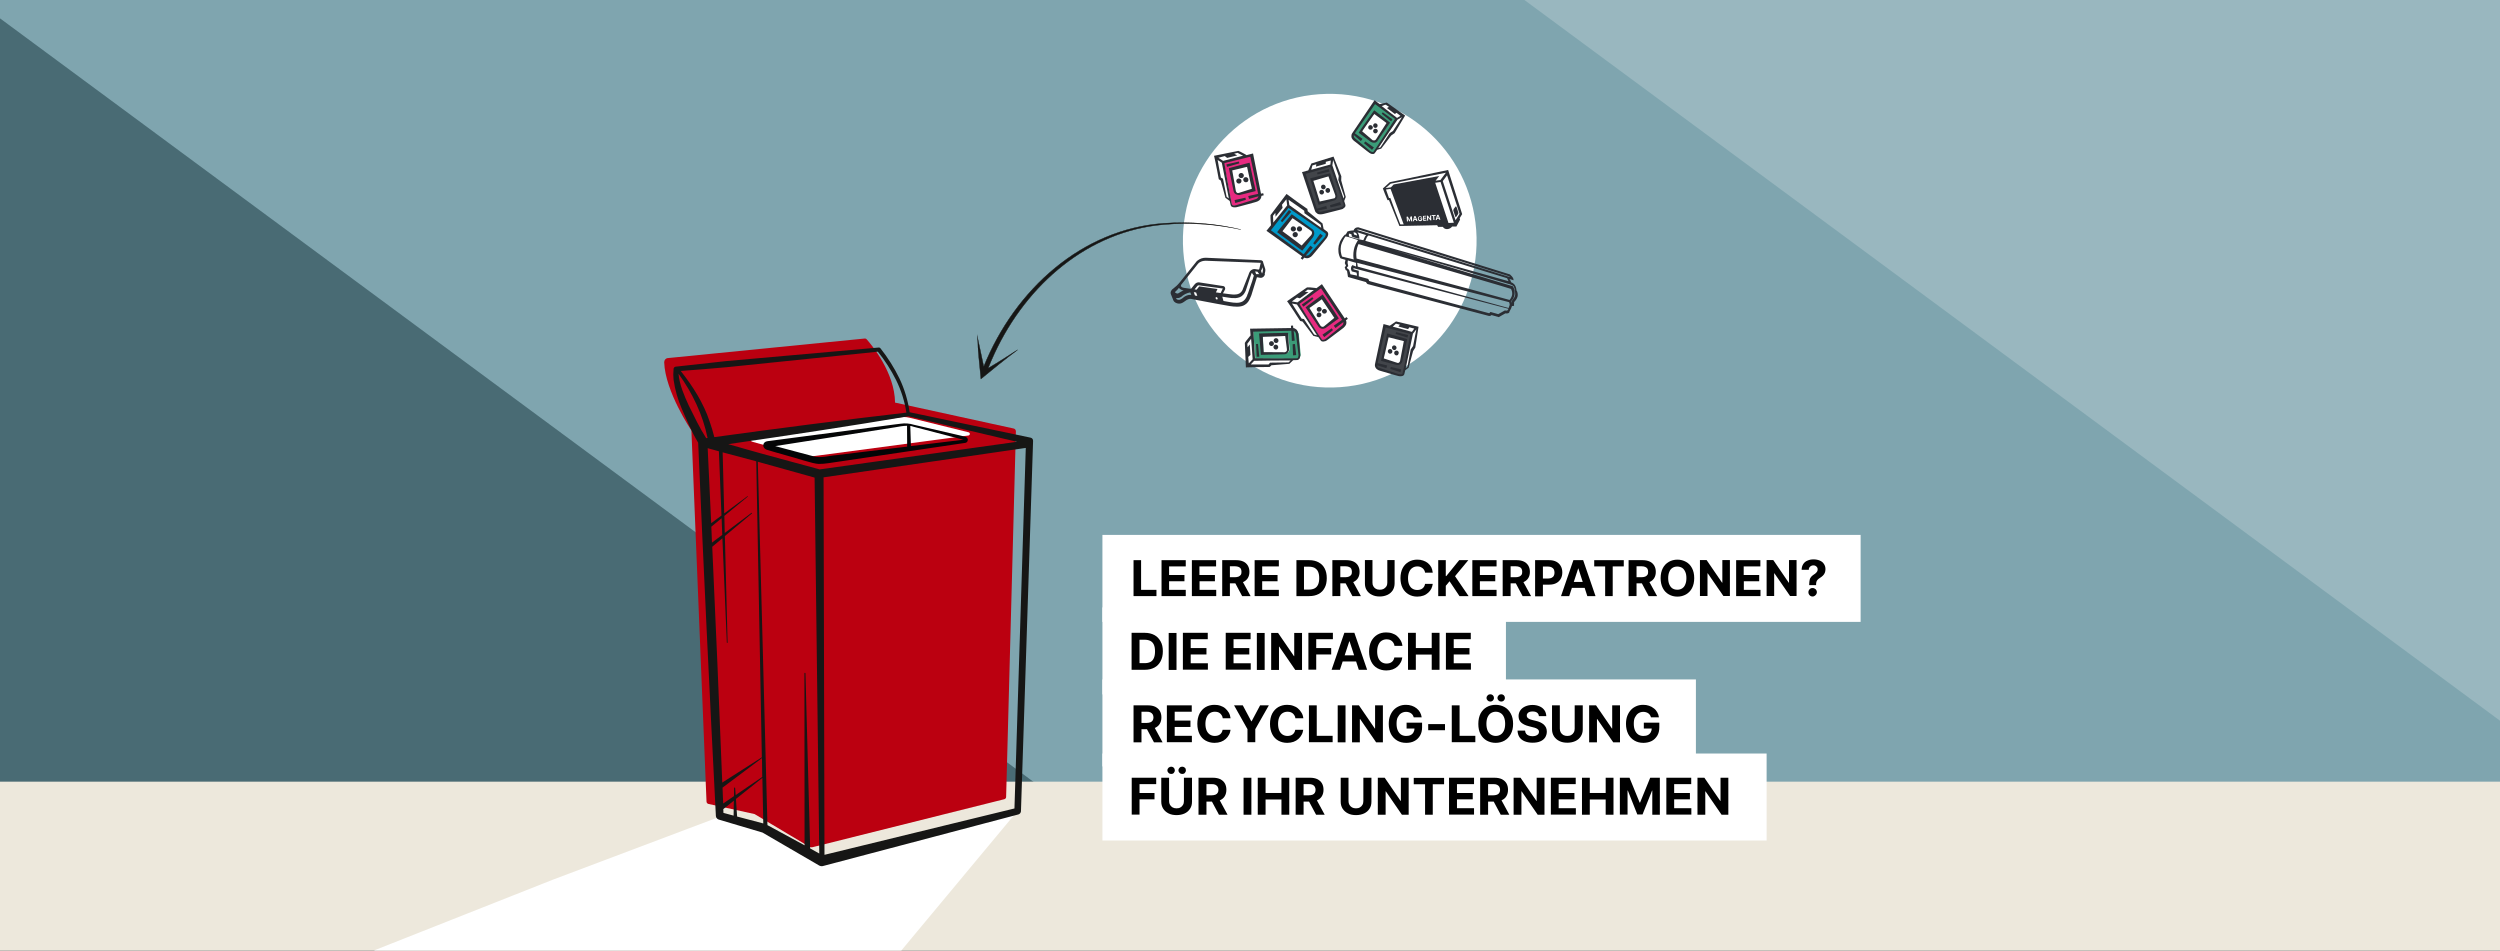 <?xml version="1.0" encoding="utf-8"?>
<!-- Generator: Adobe Illustrator 26.3.1, SVG Export Plug-In . SVG Version: 6.00 Build 0)  -->
<svg version="1.1" id="Ebene_1" xmlns="http://www.w3.org/2000/svg" xmlns:xlink="http://www.w3.org/1999/xlink" x="0px" y="0px"
	 viewBox="0 0 1920 730" style="enable-background:new 0 0 1920 730;" xml:space="preserve">
<rect x="0" y="0" width="1920" height="730" fill="#333333" stroke="none"/>
<style type="text/css">
	.st0{fill:#7FA5AF;}
	.st1{fill:#496B74;}
	.st2{fill:#FFFFFF;}
	.st3{fill:#42454A;}
	.st4{fill:#2B2E34;}
	.st5{fill:#3B9C78;}
	.st6{fill:#009ACA;}
	.st7{fill:#E72A80;}
	.st8{clip-path:url(#SVGID_00000006677385870525676100000016981928384587173036_);}
	.st9{fill:#161615;}
	.st10{fill:none;stroke:#161615;stroke-width:0.289;stroke-miterlimit:10;}
	.st11{fill:#EDE8DC;}
	.st12{fill:#BB0010;}
	.st13{fill:none;}
	.st14{clip-path:url(#SVGID_00000106146956877786820490000013198174497993326252_);}
	.st15{fill:#040506;}
	.st16{enable-background:new    ;}
	.st17{opacity:0.2;fill:#FFFFFF;}
</style>
<path id="Pfad_228" class="st0" d="M0,0h1920v663.9H0V0z"/>
<polygon class="st1" points="0,14.1 0,662.8 878.1,662.8 "/>
<path id="Pfad_301" class="st2" d="M908.5,187.3c1.4,62.3,53,111.6,115.2,110.3s111.6-53,110.3-115.2
	c-1.4-62.3-53-111.6-115.2-110.3c0,0,0,0,0,0C956.5,73.4,907.1,125,908.5,187.3"/>
<g id="Gruppe_905" transform="translate(325.743 -189.541)">
	<g>
		<path id="Pfad_304" class="st3" d="M675.1,322.5l10.6,29.7l3.5,0.8l15.3-3.6l2.5-1.9l-10.8-30.7L675.1,322.5z M700.4,338.7
			l0.2,1.9l-1.2,1.8l-12,3.4l-5.9-18.4l13.8-3.5L700.4,338.7z"/>
		<path id="Pfad_305" class="st4" d="M704.3,328.1l0.1-3.2l-6-15.1l-17,5.3l-2.4,5.3l-4.8,1.3l9.6,28.7l0,0l0.5,1.4l0.1,0.2
			c0.1,0.3,0.3,0.5,0.5,0.7c0.6,0.7,1.5,1.3,2.4,1.4c0.9,0.1,1.8,0.1,2.6-0.1l1-0.2c3.7-0.9,7.6-1.9,11.4-2.9l2.3-0.6
			c0.3-0.1,0.6-0.2,0.9-0.3c0,0,0.1-0.1,0.1-0.1c0.5-0.3,0.9-0.6,1.3-1c0.2-0.3,0.4-0.6,0.6-0.9c0.1-0.4,0.1-0.8,0-1.2
			c-0.3-1-0.6-1.9-0.9-2.9l1.2-3.1L704.3,328.1z M693.4,349.8l-0.6-2.1l-7.2,2.1l-8.6-26.7l18.9-5.4c3.2,8.8,5.9,16.2,8.3,23.2
			l0.4,1.3c0.5,1.6,1.1,3.2,1.6,4.7c0.3,0.6-0.8,1.2-1.4,1.6c-0.2,0.1-0.4,0.2-0.6,0.2l-0.8,0.2l-14,3.1l0,0
			c-1.1,0.4-2.3,0.1-3.1-0.7L693.4,349.8z M682.2,316.6l3-0.9l-0.3,1.8l7.4-2.1l0.1,0l0.1-1.6l3.8-1l-0.3,3.1l-10.2,2.8l-4.5,1.2
			L682.2,316.6z M702.4,324.7l-0.3,3.1l4.5,12.6l-0.5,1.7c0,0,0-0.1,0-0.1c-0.2-0.5-0.3-1-0.5-1.5c-2.6-7.7-5.4-15.8-8.1-24l0.6-4.1
			L702.4,324.7z"/>
		<path id="Pfad_306" class="st4" d="M699.5,343.3c0.1,0,0.2-0.1,0.2-0.1c0.4-0.2,0.7-0.6,0.9-0.9c0.3-0.3,0.5-0.7,0.6-1.1
			c0.1-0.4,0.2-0.9,0.1-1.3c0-0.3-0.1-0.7-0.2-1l-5-15.4l-0.3-0.9l-7.9,2c-1.8,0.5-3.6,0.9-5.5,1.4l-2,0.5l0.1,0.2
			c0.3,0.9,0.6,1.8,0.8,2.7c0.7,2.3,1.4,4.6,2.2,6.9l1.5,4.8c0.2,0.5,0.3,1,0.5,1.5c0.3,1,0.7,2.1,1,3.2l0.4,1.1l11.7-3.3
			C698.9,343.5,699.2,343.4,699.5,343.3 M698.2,342l-10.4,2.3c-0.2-0.6-0.4-1.2-0.5-1.8c-0.2-0.5-0.3-1-0.5-1.5l-1.3-4.3
			c-0.6-2-1.3-4.1-1.9-6.1c-0.2-0.7-0.5-1.4-0.7-2.2l1.7-0.5c1.5-0.4,3.1-0.9,4.7-1.4l5.2-1.5l5.1,14.1l0,0.1
			c0.1,0.2,0.1,0.4,0.2,0.7c0,0.2,0,0.5,0,0.7l0,0.1c-0.1,0.2-0.1,0.4-0.2,0.6c-0.1,0.2-0.3,0.3-0.5,0.5l0,0
			C698.7,341.9,698.5,342,698.2,342"/>
		<path id="Pfad_308" class="st4" d="M694.8,319.4l-9.1,2.7l0.4,1.4l9.2-2.2L694.8,319.4z"/>
		<path id="Pfad_309" class="st4" d="M695.7,347.2l0.4,1.6l7.8-1.8l0.2-0.1l-0.6-2.2l-7.7,2.4L695.7,347.2z"/>
		<path id="Pfad_310" class="st4" d="M688.5,335.5c-0.4,0.2-0.8,0.6-0.9,1c-0.2,0.5-0.1,0.9,0.1,1.4c0.4,0.9,1.5,1.3,2.4,0.9
			l0.1-0.1c0.8-0.5,1.2-1.5,0.7-2.4C690.4,335.5,689.4,335.1,688.5,335.5C688.5,335.5,688.5,335.5,688.5,335.5"/>
		<path id="Pfad_311" class="st4" d="M692.2,332.4c-0.4-0.9-1.5-1.3-2.4-0.9c-0.4,0.2-0.8,0.6-0.9,1c-0.2,0.5-0.1,0.9,0.1,1.4
			c0.4,0.9,1.5,1.3,2.4,0.9l0.1-0.1C692.3,334.3,692.6,333.3,692.2,332.4"/>
		<path id="Pfad_312" class="st4" d="M695.6,334.9c-0.2-0.4-0.6-0.8-1-0.9c-0.5-0.2-0.9-0.1-1.4,0.1c0,0-0.1,0-0.1,0.1
			c-0.8,0.5-1.2,1.5-0.7,2.4c0.4,0.9,1.5,1.3,2.4,0.9l0.1-0.1c0.4-0.2,0.7-0.6,0.8-1C695.8,335.9,695.8,335.4,695.6,334.9"/>
	</g>
	<g>
		<path id="Pfad_314" class="st3" d="M731.2,470.5l2.6,2.5l15.1,4.6l3.2-0.3l6.3-31.9l-21.2-5.8L731.2,470.5z M735.9,465.9l4.2-18.8
			l13.7,4l-3.1,15.4l-0.8,1.7l-1.9,1L735.9,465.9z"/>
		<path id="Pfad_315" class="st4" d="M759.5,459.2l1.7-2.7l2.5-16l-17.3-4.1l-4.8,3.3l-4.8-1.3l-6.3,29.6l0,0l-0.3,1.5l0,0.2
			c0,0.3,0,0.6,0,0.8c0.2,1,0.6,1.8,1.4,2.5c0.7,0.6,1.5,1,2.3,1.2l1,0.3c3.7,1.1,7.5,2.2,11.3,3.3l2.3,0.6c0.3,0.1,0.6,0.1,0.9,0.1
			c0.1,0,0.1,0,0.2,0c0.6,0,1.1,0,1.7-0.2c0.3-0.1,0.7-0.3,0.9-0.5c0.3-0.3,0.5-0.6,0.6-1c0.2-1,0.5-2,0.7-2.9l2.6-2L759.5,459.2z
			 M739,472.3l0.6-2.1l-7.3-1.8l6.1-27.3l19,4.9c-1.7,9.2-3.1,16.9-4.6,24.2l-0.3,1.3c-0.3,1.6-0.7,3.3-1.1,4.9
			c-0.1,0.6-1.3,0.7-2,0.6c-0.2,0-0.4,0-0.6-0.1l-0.8-0.2l-13.7-4.4l0,0c-1.1-0.2-2.1-1.1-2.4-2.2L739,472.3z M746.3,438.1l3.1,0.8
			l-1.2,1.4l7.4,2l0.1,0l0.9-1.4l3.8,1l-1.8,2.5l-10.2-2.8l-4.5-1.2L746.3,438.1z M759.5,455.3l-1.8,2.6l-2.5,13.2l-1.3,1.2l0-0.1
			c0.1-0.5,0.2-1.1,0.3-1.6c1.6-7.9,3.4-16.3,5.2-24.8l2.6-3.3L759.5,455.3z"/>
		<path id="Pfad_316" class="st4" d="M747.6,469.9c0.1,0,0.2,0,0.3,0c0.4,0,0.9-0.1,1.2-0.3c0.4-0.2,0.8-0.4,1.1-0.7
			c0.3-0.3,0.6-0.7,0.8-1.1c0.1-0.3,0.2-0.6,0.3-1l3.5-15.8l0.2-1l-7.9-2.3c-1.8-0.5-3.6-1-5.4-1.5l-2-0.6l-0.1,0.2
			c-0.2,0.9-0.4,1.9-0.7,2.8c-0.5,2.3-1.1,4.7-1.6,7.1l-1.1,4.9c-0.1,0.5-0.2,1.1-0.4,1.6c-0.2,1.1-0.5,2.2-0.7,3.3l-0.2,1.2
			l11.8,3.1C747,469.8,747.3,469.8,747.6,469.9 M747.1,468.1l-10.1-3.3c0.1-0.6,0.3-1.2,0.4-1.8c0.1-0.5,0.2-1,0.4-1.6l1-4.4
			c0.5-2.1,1-4.2,1.4-6.2c0.2-0.7,0.3-1.5,0.5-2.2l1.7,0.4c1.5,0.4,3.1,0.8,4.7,1.2l5.3,1.3l-2.8,14.8l0,0.1c0,0.2-0.1,0.4-0.2,0.7
			c-0.1,0.2-0.2,0.4-0.4,0.6l-0.1,0.1c-0.1,0.1-0.3,0.3-0.5,0.4c-0.2,0.1-0.5,0.1-0.7,0.1l0,0C747.6,468.2,747.4,468.2,747.1,468.1"
			/>
		<path id="Pfad_318" class="st4" d="M755.7,446.9l-9.2-2.3l-0.4,1.4l9.1,2.8L755.7,446.9z"/>
		<path id="Pfad_319" class="st4" d="M742.4,471.3l-0.4,1.6l7.6,2.4l0.2,0.1l0.6-2.2l-7.8-1.8L742.4,471.3z"/>
		<path id="Pfad_320" class="st4" d="M742,457.6c-0.5,0-1,0.1-1.3,0.4c-0.4,0.3-0.6,0.8-0.6,1.2c-0.1,1,0.7,1.9,1.6,2
			c0,0,0.1,0,0.1,0c1,0,1.8-0.7,1.8-1.7c0-0.5-0.1-1-0.4-1.3C742.9,457.9,742.5,457.6,742,457.6"/>
		<path id="Pfad_321" class="st4" d="M746.8,456.8c0.1-1-0.7-1.9-1.6-2c-0.5,0-1,0.1-1.3,0.4c-0.4,0.3-0.6,0.8-0.6,1.2
			c-0.1,1,0.7,1.9,1.6,2l0.1,0C745.9,458.5,746.7,457.7,746.8,456.8"/>
		<path id="Pfad_322" class="st4" d="M748.5,460.7c0-0.5-0.1-1-0.4-1.3c-0.3-0.4-0.7-0.6-1.2-0.6c0,0-0.1,0-0.1,0
			c-1,0-1.8,0.7-1.8,1.7c-0.1,1,0.7,1.9,1.6,2l0.1,0c0.4,0,0.9-0.1,1.2-0.4C748.2,461.6,748.4,461.1,748.5,460.7"/>
	</g>
	<g>
		<path id="Pfad_324" class="st5" d="M730.2,268.3l-17.1,25.4l1.4,3.2l11.7,9.9l3,0.9l17.8-26.1L730.2,268.3z M732.1,297.4l-1.3,1.2
			l-2.1,0.1l-9.6-7.4l10.9-15.2l10.7,8.8L732.1,297.4z"/>
		<path id="Pfad_325" class="st4" d="M742.7,293.6l2.6-1.8l8.1-13.5l-14.1-10l-5.5,1.2l-3.9-3l-16.5,24.4l0,0l-0.8,1.2l-0.1,0.2
			c-0.1,0.2-0.2,0.5-0.3,0.8c-0.2,0.9-0.1,1.9,0.3,2.7c0.4,0.8,1,1.4,1.6,1.9l0.8,0.6c2.9,2.3,6,4.8,9,7.1l1.9,1.4
			c0.2,0.2,0.5,0.3,0.8,0.5c0,0,0.1,0,0.1,0.1c0.5,0.2,1,0.4,1.6,0.4c0.3,0,0.7,0,1-0.1c0.4-0.1,0.7-0.4,0.9-0.7
			c0.6-0.8,1.1-1.6,1.7-2.4l3.1-0.9L742.7,293.6z M719.4,297.9l1.3-1.7l-5.9-4.3l15.5-22.4l15.3,11.4c-4.9,7.7-9,14.1-13.1,20.1
			l-0.7,1.1c-0.9,1.3-1.8,2.7-2.7,4c-0.3,0.5-1.4,0.1-2-0.2c-0.2-0.1-0.4-0.2-0.5-0.3l-0.6-0.5l-10.7-9l0,0c-1-0.6-1.5-1.7-1.3-2.8
			L719.4,297.9z M738.5,269.8l2.5,1.8l-1.6,0.9l6,4.5l0.1,0.1l1.3-0.9l3,2.3l-2.6,1.6l-8.2-6.3l-3.6-2.8L738.5,269.8z M744.1,290.1
			l-2.6,1.7l-7.1,10.9l-1.7,0.6l0.1-0.1c0.3-0.4,0.6-0.9,0.9-1.3c4.4-6.5,9-13.5,13.8-20.4l3.5-2L744.1,290.1z"/>
		<path id="Pfad_326" class="st4" d="M728.1,298.9c0.1,0,0.2,0.1,0.2,0.1c0.4,0.1,0.8,0.2,1.2,0.2c0.4,0,0.8-0.1,1.2-0.2
			c0.4-0.2,0.8-0.4,1.1-0.7c0.2-0.2,0.5-0.5,0.6-0.8l8.9-13l0.5-0.8l-6.3-4.9c-1.4-1.1-2.8-2.2-4.3-3.4l-1.6-1.2l-0.1,0.2
			c-0.5,0.8-1.1,1.5-1.6,2.3c-1.3,1.9-2.7,3.8-4.1,5.8l-2.8,4c-0.3,0.4-0.6,0.9-0.9,1.3c-0.6,0.9-1.2,1.8-1.8,2.7l-0.6,1l9.5,7.1
			C727.5,298.6,727.8,298.7,728.1,298.9 M728.3,297.1l-7.9-6.7c0.4-0.5,0.7-1,1-1.5c0.3-0.4,0.6-0.9,0.9-1.3l2.5-3.6
			c1.2-1.7,2.4-3.4,3.6-5.1c0.4-0.6,0.8-1.2,1.3-1.8l1.4,1c1.2,0.9,2.5,1.9,3.8,2.8l4.2,3.1l-7.9,12.3l-0.1,0.1
			c-0.1,0.2-0.2,0.4-0.4,0.5c-0.2,0.2-0.3,0.3-0.5,0.4l-0.1,0c-0.2,0.1-0.4,0.1-0.6,0.1c-0.2,0-0.5,0-0.7-0.1c0,0,0,0,0,0
			C728.7,297.4,728.5,297.3,728.3,297.1"/>
		<path id="Pfad_328" class="st4" d="M743.7,281.2l-7.5-5.4l-0.8,1.1l7.2,5.8L743.7,281.2z"/>
		<path id="Pfad_329" class="st4" d="M722.8,298.2l-1,1.3l6,5l0.2,0.1l1.4-1.8l-6.4-4.5L722.8,298.2z"/>
		<path id="Pfad_330" class="st4" d="M727.5,285.8c-0.4-0.2-0.9-0.2-1.3-0.1c-0.4,0.1-0.8,0.5-1,0.9c-0.4,0.9-0.1,1.9,0.8,2.4
			c0,0,0.1,0,0.1,0c0.8,0.4,1.8,0,2.3-0.8c0.2-0.4,0.3-0.9,0.1-1.3C728.2,286.3,727.9,286,727.5,285.8"/>
		<path id="Pfad_331" class="st4" d="M732.1,286.8c0.4-0.9,0.1-1.9-0.8-2.4c-0.4-0.2-0.9-0.2-1.3-0.1c-0.4,0.1-0.8,0.5-1,0.9
			c-0.4,0.9-0.1,1.9,0.8,2.4c0,0,0.1,0,0.1,0C730.7,288,731.7,287.6,732.1,286.8"/>
		<path id="Pfad_332" class="st4" d="M732.2,290.9c0.2-0.4,0.3-0.9,0.1-1.3c-0.1-0.4-0.5-0.8-0.9-1c0,0-0.1,0-0.1,0
			c-0.8-0.4-1.8,0-2.3,0.8c-0.4,0.9-0.1,1.9,0.8,2.4l0.1,0c0.4,0.2,0.8,0.2,1.2,0.1C731.6,291.6,732,291.3,732.2,290.9"/>
	</g>
	<g>
		<path id="Pfad_333" class="st6" d="M664.2,347.6L649,366.2l28.7,20.5l3.2-1.2l11.9-13.8l0.3-3.3L664.2,347.6z M682.3,370.2
			c-0.9,1.6-8,9.7-8,9.7L657.3,367l9.3-11.3c0,0,14.6,9.5,15.1,10.6C682.2,367.5,683.3,368.7,682.3,370.2"/>
		<path id="Pfad_334" class="st4" d="M650.2,354.5l-0.2,0.2l0,0.3c0,0.5,0,0.9,0,1.4c0,0.2,0,0.5,0,0.7c0,0.7,0.1,1.4,0.1,2.1
			l0.2,2.1l0.1,1.2l-3.5,4.3l27.4,19.6l-1.1,1.5l1.4,1.1l1.3-1.6c0.3,0.1,0.6,0.2,0.9,0.3c1,0.3,2.2,0.2,3.1-0.3
			c0.9-0.4,1.7-1,2.3-1.8l0.7-0.8c2.8-3.3,5.6-6.7,8.4-10.1l1.7-2.1c0.2-0.3,0.4-0.5,0.6-0.9c0-0.1,0.1-0.1,0.1-0.2
			c0.3-0.6,0.5-1.2,0.6-1.8c0.1-0.4,0-0.8-0.1-1.2c-0.1-0.4-0.4-0.8-0.7-1.1c-0.9-0.7-1.8-1.4-2.7-2l-0.8-4l0-0.2l-11.4-9.4
			l-0.3-1.9l-0.4-0.2c-1.9-1.3-3.8-2.7-5.7-4l-1.7-1.2c-2.7-1.9-5.1-3.7-7.2-5.3l-1-0.7L650.2,354.5z M682.5,379.7l-1.9-1.5
			l-5.1,6.6l-25.2-18.4l13.5-17.2c8.6,5.8,15.8,10.7,22.7,15.5l1.2,0.9c1.5,1.1,3.1,2.2,4.5,3.2c0.6,0.4,0.1,1.6-0.2,2.3
			c-0.1,0.2-0.2,0.4-0.4,0.6l-0.6,0.7l-10.6,12l0,0c-0.7,1.1-2,1.6-3.3,1.4L682.5,379.7z M662.8,347.3l-7.4,9.2l-3.3,4l0-1.3
			c0-0.7,0-1.4-0.1-2.1c0-0.2,0-0.4,0-0.7c0-0.3,0-0.7-0.1-1.1l1.8-2.3l0.2,3l5.3-6.7l0.1-0.1l-0.5-2.4l3.4-4.2L662.8,347.3z
			 M689,364.5c-0.5-0.3-1-0.7-1.5-1c-7.3-5.2-15.2-10.7-23-16.4l-0.6-4.1c1.6,1.1,3.3,2.2,5.1,3.5l1.7,1.2c1.7,1.2,3.5,2.4,5.2,3.7
			l0.2,1.9l12.4,8.8l0.5,2.4C689,364.5,689,364.5,689,364.5"/>
		<path id="Pfad_337" class="st4" d="M664.2,350.8l-6.4,8.4l1.2,1l6.9-8L664.2,350.8z"/>
		<path id="Pfad_335" class="st4" d="M683.3,370.3c0-0.1,0.1-0.2,0.1-0.3c0.2-0.5,0.2-0.9,0.2-1.4c0-0.5-0.1-1-0.2-1.4
			c-0.2-0.5-0.4-0.9-0.7-1.2c-0.3-0.3-0.6-0.5-0.9-0.7l-14.6-10.6l-0.9-0.6l-5.8,7c-1.3,1.6-2.6,3.2-4,4.9l-1.4,1.8l0.2,0.2
			c0.9,0.6,1.7,1.3,2.5,1.9c2.1,1.6,4.3,3.2,6.5,4.8l4.5,3.3c0.5,0.4,1,0.7,1.5,1.1c1,0.7,2,1.5,3,2.2l1.1,0.8l8.4-10.6
			C682.9,371,683.1,370.7,683.3,370.3 M681.3,370l-7.4,8.1c-0.6-0.4-1.1-0.8-1.6-1.2c-0.5-0.4-1-0.7-1.4-1.1l-4-3
			c-1.9-1.4-3.8-2.9-5.7-4.2c-0.7-0.5-1.4-1-2-1.5l0.7-0.9c1.1-1.4,2.2-2.8,3.3-4.3l3.7-4.8l13.8,9.4l0.1,0.1
			c0.2,0.1,0.4,0.3,0.6,0.5c0.2,0.2,0.3,0.4,0.4,0.6l0,0.1c0.1,0.2,0.1,0.4,0.1,0.7c0,0.3-0.1,0.5-0.2,0.8l0,0
			C681.6,369.6,681.4,369.8,681.3,370"/>
		<path id="Pfad_339" class="st4" d="M667.2,368.8c-0.3,0.5-0.3,1-0.2,1.5c0.2,0.5,0.5,0.9,1,1.2c1,0.5,2.2,0.2,2.7-0.8
			c0,0,0-0.1,0.1-0.1c0.5-1,0.1-2.2-0.9-2.7C668.9,367.5,667.7,367.9,667.2,368.8"/>
		<path id="Pfad_340" class="st4" d="M668.5,363.6c-1-0.5-2.2-0.2-2.7,0.8c-0.3,0.5-0.3,1-0.2,1.5c0.2,0.5,0.5,0.9,1,1.2
			c1,0.5,2.2,0.2,2.7-0.8c0,0,0-0.1,0.1-0.1C669.8,365.2,669.4,364.1,668.5,363.6"/>
		<path id="Pfad_341" class="st4" d="M673.2,363.6c-0.5-0.3-1-0.3-1.5-0.2c-0.5,0.1-0.9,0.5-1.2,1l-0.1,0.1c-0.4,1-0.1,2.1,0.9,2.6
			c1,0.5,2.2,0.2,2.7-0.8c0,0,0-0.1,0.1-0.1c0.2-0.4,0.2-0.9,0.1-1.4C674,364.3,673.7,363.9,673.2,363.6"/>
		<path id="Pfad_338" class="st4" d="M682.7,376.3l1.4,1.2l5.9-6.7l0.2-0.2l-2-1.6l-5.3,7.2L682.7,376.3z"/>
	</g>
	<g>
		<path id="Pfad_343" class="st7" d="M614.1,314l6.2,33.2l3.1,0.5l15.9-4.6l2.6-2.3l-6.1-32.6L614.1,314z M637.6,335.2l-11.5,3.4
			l-2-0.3l-1.7-2.3l-3-16.5l13.8-3.2L637.6,335.2z"/>
		<path id="Pfad_344" class="st4" d="M606.6,309.2l0.3,1.1c0.6,2.5,1.1,5.2,1.7,8.2l0.4,1.9c0.4,2.1,0.8,4.2,1.2,6.4l0.1,0.4l1.5,1
			l3.6,13.3l0.2,0.1l3.1,2.3c0.2,1,0.4,2,0.7,3.1c0.1,0.4,0.3,0.8,0.6,1.1c0.3,0.2,0.6,0.4,1,0.5c0.6,0.2,1.1,0.2,1.7,0.2
			c0.1,0,0.1,0,0.2,0c0.3,0,0.6-0.1,0.9-0.1l2.4-0.6c4-1,8-2.2,11.8-3.2l1-0.3c0.9-0.2,1.7-0.7,2.4-1.2c0.8-0.7,1.3-1.6,1.5-2.5
			c0-0.3,0.1-0.6,0.1-0.9l1.8-0.5l-0.4-1.6l-1.7,0.4l-6.1-30.9l-5,1.3l-0.9-0.6l-1.7-0.9c-0.6-0.3-1.1-0.6-1.7-0.9
			c-0.2-0.1-0.4-0.2-0.6-0.3c-0.4-0.2-0.8-0.4-1.2-0.5l-0.3-0.1l-0.3,0.1L606.6,309.2z M640.8,340.3c-0.3,1.2-1.3,2-2.5,2.3l0,0
			l-14.3,4.4l-0.8,0.2c-0.2,0.1-0.4,0.1-0.7,0.1c-0.7,0-2,0-2.1-0.7c-0.4-1.6-0.7-3.4-1-5.1l-0.3-1.4c-1.5-7.6-2.9-15.7-4.5-25.3
			l19.9-4.9l6,28.5l-7.6,1.7l0.6,2.2L640.8,340.3z M610,310.7l4.9-1.3l1.8,1.4l0.1,0l7.7-1.9l-2.4-1.3l2.6-0.7
			c0.3,0.2,0.6,0.3,0.9,0.5c0.2,0.1,0.4,0.2,0.6,0.3c0.6,0.3,1.2,0.6,1.7,0.9l1.1,0.5l-4.7,1.2l-10.7,2.8L610,310.7z M618.2,342.1
			l-1.9-1.4l-2.8-13.9l-1.6-0.9c-0.4-1.9-0.7-3.9-1.1-5.8l-0.4-2c-0.4-2-0.7-3.9-1-5.7l3.2,2.1c1.8,8.8,3.5,17.6,5.1,25.9
			c0.1,0.6,0.2,1.1,0.3,1.7C618.2,342,618.2,342,618.2,342.1"/>
		<path id="Pfad_348" class="st4" d="M630.7,341.3l0.4,1.7l-7.9,2.4l-0.2,0.1l-0.6-2.3l8.1-1.8L630.7,341.3z"/>
		<path id="Pfad_347" class="st4" d="M616.1,315.8l9.6-2.2l0.4,1.4l-9.5,2.7L616.1,315.8z"/>
		<path id="Pfad_345" class="st4" d="M626.4,339.3l12.2-3l-0.2-1.2c-0.2-1.1-0.5-2.3-0.7-3.4c-0.1-0.5-0.2-1.1-0.4-1.6l-1.1-5.1
			c-0.5-2.5-1.1-4.9-1.6-7.4c-0.2-1-0.4-1.9-0.6-2.9l-0.1-0.2l-2,0.5c-2,0.5-3.8,1-5.7,1.5l-8.2,2.2l0.2,1l3.4,16.4
			c0.1,0.4,0.2,0.7,0.3,1c0.2,0.4,0.4,0.8,0.8,1.1c0.3,0.3,0.7,0.6,1.1,0.7c0.4,0.2,0.8,0.3,1.3,0.4c0.1,0,0.2,0,0.3,0
			C625.7,339.5,626.1,339.4,626.4,339.3 M625.2,337.8L625.2,337.8c-0.3,0-0.5,0-0.7-0.1c-0.2-0.1-0.4-0.2-0.5-0.4l-0.1-0.1
			c-0.2-0.2-0.3-0.4-0.4-0.6c-0.1-0.2-0.1-0.5-0.2-0.7l0-0.2l-2.7-15.3l5.5-1.3c1.7-0.4,3.3-0.8,4.9-1.2l1-0.2
			c0.2,0.8,0.3,1.5,0.5,2.3c0.4,2.1,0.9,4.3,1.4,6.4l1,4.6c0.1,0.5,0.2,1.1,0.4,1.6c0.1,0.6,0.3,1.2,0.4,1.9l-9.7,3.1
			C625.7,337.7,625.4,337.8,625.2,337.8"/>
		<path id="Pfad_339_00000124138453726590051750000001055197204629675450_" class="st4" d="M625,326.7c-0.5,0.2-0.9,0.6-1.1,1
			c-0.2,0.5-0.3,1-0.1,1.5c0.4,1,1.5,1.6,2.6,1.2c0,0,0.1,0,0.1,0c1-0.4,1.5-1.6,1.1-2.6C627.1,326.9,626,326.4,625,326.7"/>
		<path id="Pfad_340_00000005241761459651164230000009152709475427873707_" class="st4" d="M629.4,323.7c-0.4-1-1.5-1.6-2.6-1.2
			c-0.5,0.2-0.9,0.6-1.1,1c-0.2,0.5-0.3,1-0.1,1.5c0.4,1,1.5,1.6,2.6,1.2c0,0,0.1,0,0.1,0C629.3,325.8,629.8,324.7,629.4,323.7"/>
		<path id="Pfad_341_00000183960535085647839170000008628688004877872552_" class="st4" d="M632.9,326.9c-0.2-0.5-0.5-0.9-1-1.1
			c-0.5-0.2-1-0.3-1.5-0.1l-0.1,0c-1,0.4-1.5,1.5-1.1,2.5c0.4,1,1.5,1.6,2.6,1.2c0,0,0.1,0,0.1,0c0.5-0.2,0.8-0.5,1-1
			C633.1,327.9,633.1,327.4,632.9,326.9"/>
	</g>
	<g id="Gruppe_261" transform="translate(0 -175.236)">
		<path id="Pfad_353" class="st7" d="M671.4,597.8l18.2,28.5l3-0.7l13-10.2l1.6-3.1l-17.9-27.9L671.4,597.8z M701.1,608.7l-9.4,7.4
			l-2,0.5l-2.4-1.4l-8.9-14.2l11.6-8.2L701.1,608.7z"/>
		<path id="Pfad_359" class="st4" d="M690.6,602.2c0.4-0.2,1-0.2,1.4-0.1c0.5,0.2,0.9,0.5,1.1,0.9c0.5,0.9,0.1,2-0.9,2.5
			c0,0-0.1,0-0.1,0c-0.9,0.4-2,0-2.4-0.9c-0.2-0.4-0.3-1-0.1-1.4C689.9,602.8,690.2,602.4,690.6,602.2"/>
		<path id="Pfad_360" class="st4" d="M685.7,603.2c-0.5-0.9-0.1-2,0.9-2.5c0.4-0.2,1-0.2,1.4-0.1c0.5,0.2,0.9,0.5,1.1,0.9
			c0.5,0.9,0.1,2-0.9,2.5l-0.1,0C687.2,604.5,686.2,604.1,685.7,603.2"/>
		<path id="Pfad_361" class="st4" d="M685.6,607.5c-0.2-0.4-0.3-1-0.1-1.4c0.2-0.5,0.5-0.9,0.9-1.1l0.1-0.1c0.9-0.4,2,0,2.4,0.9
			c0.5,0.9,0.1,2-0.9,2.5l-0.1,0c-0.4,0.2-0.9,0.2-1.3,0C686.2,608.3,685.8,608,685.6,607.5"/>
		<path id="Pfad_358" class="st4" d="M697,616.9l1,1.4l-6.5,5.2l-0.2,0.2l-1.4-1.9l6.8-4.7L697,616.9z"/>
		<path id="Pfad_357" class="st4" d="M674,598.7l8.1-5.7l0.9,1.2l-7.7,6.1L674,598.7z"/>
		<path id="Pfad_355" class="st4" d="M692.3,616.7l10.2-7.4l-0.7-1c-0.6-1-1.3-1.9-1.9-2.9c-0.3-0.5-0.6-0.9-0.9-1.4l-2.9-4.3
			c-1.4-2.1-2.8-4.2-4.2-6.2c-0.6-0.8-1.1-1.6-1.7-2.4l-0.1-0.2l-1.7,1.3c-1.6,1.2-3.1,2.4-4.7,3.5l-6.8,5.1l0.6,0.8l9.3,13.9
			c0.2,0.3,0.4,0.6,0.7,0.8c0.3,0.3,0.7,0.6,1.1,0.7c0.4,0.2,0.9,0.3,1.3,0.3c0.4,0,0.9,0,1.3-0.2c0.1,0,0.2-0.1,0.3-0.1
			C691.7,617,692,616.9,692.3,616.7 M690.6,615.7L690.6,615.7c-0.2,0.1-0.5,0.1-0.7,0.1c-0.2,0-0.4-0.1-0.6-0.2l-0.1,0
			c-0.2-0.1-0.4-0.2-0.6-0.4c-0.2-0.2-0.3-0.4-0.4-0.6l-0.1-0.1l-8.2-13.2l4.6-3.2c1.4-1,2.8-2,4.1-2.9l0.8-0.6
			c0.4,0.6,0.9,1.3,1.3,2c1.2,1.8,2.4,3.6,3.7,5.5l2.6,3.8c0.3,0.5,0.6,0.9,0.9,1.4c0.3,0.5,0.7,1,1.1,1.6l-7.9,6.5
			C691,615.4,690.8,615.6,690.6,615.7"/>
		<path id="Pfad_354" class="st4" d="M662.7,596.1l0.7,0.9c1.5,2.1,3,4.4,4.7,7l1,1.6c1.2,1.8,2.4,3.6,3.5,5.4l0.2,0.3l1.8,0.4
			l8.3,11l0.2,0.1l3.7,0.9c0.6,0.9,1.1,1.7,1.8,2.6c0.2,0.3,0.6,0.6,1,0.7c0.4,0.1,0.7,0.1,1.1,0.1c0.6-0.1,1.1-0.2,1.7-0.4
			c0.1,0,0.1-0.1,0.2-0.1c0.3-0.1,0.6-0.3,0.8-0.5l2-1.5c3.3-2.5,6.6-5,9.8-7.4l0.8-0.6c0.7-0.6,1.3-1.3,1.8-2.1
			c0.5-0.9,0.6-1.9,0.4-2.9c-0.1-0.3-0.2-0.6-0.3-0.8l1.5-1.2l-1-1.3l-1.4,1L689.5,583l-4.2,3.1l-1.1-0.2l-1.9-0.2
			c-0.6-0.1-1.3-0.1-1.9-0.2c-0.2,0-0.4,0-0.7,0c-0.4,0-0.9,0-1.3,0l-0.3,0l-0.2,0.1L662.7,596.1z M706,612.1c0.1,1.2-0.4,2.4-1.4,3
			l0,0l-11.6,9.4l-0.7,0.5c-0.2,0.1-0.4,0.3-0.6,0.4c-0.7,0.3-1.9,0.7-2.2,0.1c-1-1.4-1.9-2.9-2.9-4.3l-0.8-1.2
			c-4.2-6.5-8.6-13.5-13.6-21.8l16.6-12l16.2,24.2l-6.4,4.5l1.3,1.8L706,612.1z M666.4,596.3l4-3l2.2,0.6l0.1-0.1l6.5-4.7l-2.8-0.3
			l2.2-1.6c0.3,0,0.7,0.1,1,0.1c0.2,0,0.4,0,0.6,0.1c0.7,0.1,1.3,0.1,1.9,0.1l1.2,0l-3.8,2.9l-8.8,6.6L666.4,596.3z M685.7,622.3
			l-2.2-0.6l-7.8-11.9l-1.8-0.3c-1.1-1.7-2.2-3.4-3.2-5l-1.1-1.7c-1.1-1.7-2.1-3.4-3.1-4.9l3.8,0.7c5,7.5,9.8,15,14.4,22.1
			C685.1,621.2,685.4,621.7,685.7,622.3C685.7,622.2,685.7,622.2,685.7,622.3"/>
	</g>
	<g id="Gruppe_265" transform="translate(0 -175.236)">
		<path id="Pfad_363" class="st5" d="M638.3,640.3l33.8,0.1l1.1-2.9l-1.5-16.4l-1.8-3l-33.2-0.1L638.3,640.3z M663.5,621.2l1.2,11.9
			l-0.7,1.9l-2.5,1.3l-16.8-0.2l-0.6-14.2L663.5,621.2z"/>
		<path id="Pfad_364" class="st4" d="M631.1,647l1.1-0.1c2.6-0.1,5.3-0.2,8.4-0.2l1.9,0c2.1,0,4.3-0.1,6.5-0.1l0.4,0l1.3-1.3
			l13.7-1.1l0.2-0.1l2.8-2.7c1,0,2.1,0,3.1-0.1c0.4,0,0.8-0.2,1.1-0.4c0.3-0.2,0.5-0.5,0.7-0.9c0.3-0.5,0.4-1.1,0.5-1.7
			c0-0.1,0-0.1,0-0.2c0-0.3,0.1-0.6,0-1l-0.2-2.5c-0.3-4.1-0.7-8.2-1.1-12.2l-0.1-1c-0.1-0.9-0.3-1.8-0.8-2.6
			c-0.5-0.9-1.3-1.5-2.2-1.9c-0.3-0.1-0.6-0.2-0.9-0.2l-0.2-1.9l-1.6,0.1l0.1,1.8l-31.5,0.5l0.4,5.2l-0.7,0.8l-1.2,1.5
			c-0.4,0.5-0.8,1-1.2,1.5c-0.1,0.2-0.3,0.4-0.4,0.5c-0.2,0.4-0.5,0.7-0.7,1.1l-0.2,0.3l0,0.3L631.1,647z M667.8,618.9
			c1.1,0.5,1.8,1.6,1.8,2.8l0,0l1.8,14.8l0.1,0.8c0,0.2,0,0.5,0,0.7c-0.1,0.7-0.4,2-1.1,1.9c-1.7,0.1-3.5,0.1-5.2,0.1l-1.4,0
			c-7.8,0.1-16,0-25.7-0.1l-1.2-20.4l29.1-0.7l0.4,7.8l2.2-0.2L667.8,618.9z M633.3,643.9l-0.4-5l1.7-1.5l0-0.1l-0.5-8l-1.7,2.2
			l-0.2-2.7c0.2-0.3,0.4-0.5,0.6-0.8c0.1-0.2,0.3-0.3,0.4-0.5c0.4-0.5,0.8-1,1.2-1.6l0.7-1l0.4,4.8l0.8,11L633.3,643.9z
			 M665.6,641.5l-1.7,1.6l-14.2,0.2l-1.2,1.4c-2,0-4,0-5.9,0l-2,0c-2.1,0-4,0-5.8,0l2.6-2.8c9-0.2,18-0.3,26.4-0.3
			c0.6,0,1.1,0,1.7,0L665.6,641.5"/>
		<path id="Pfad_369" class="st4" d="M652.4,626c0.1-0.5,0.4-0.9,0.8-1.2c0.4-0.3,0.9-0.4,1.4-0.3c1,0.2,1.7,1.2,1.5,2.2
			c0,0,0,0.1,0,0.1c-0.2,1-1.2,1.6-2.1,1.4C652.9,628,652.3,627,652.4,626C652.4,626,652.4,626,652.4,626"/>
		<path id="Pfad_370" class="st4" d="M650.4,630.5c-1-0.2-1.7-1.2-1.5-2.2c0.1-0.5,0.4-0.9,0.8-1.2c0.4-0.3,0.9-0.4,1.4-0.3
			c1,0.2,1.7,1.2,1.5,2.2c0,0,0,0.1,0,0.1C652.3,630.1,651.3,630.7,650.4,630.5"/>
		<path id="Pfad_371" class="st4" d="M653.8,633.2c-0.5-0.1-0.9-0.4-1.2-0.8c-0.3-0.4-0.4-0.9-0.3-1.4c0,0,0-0.1,0-0.1
			c0.2-1,1.2-1.6,2.1-1.4c1,0.2,1.7,1.2,1.5,2.2c0,0,0,0.1,0,0.1c-0.1,0.4-0.4,0.8-0.7,1.1C654.8,633.2,654.3,633.3,653.8,633.2"/>
		<path id="Pfad_367" class="st4" d="M639.4,638.8l-0.5-9.8l1.5-0.1l1,9.8L639.4,638.8z"/>
		<path id="Pfad_368" class="st4" d="M667.1,629.1l1.7-0.1l0.9,8.2l0,0.3l-2.4,0.2l-0.3-8.3L667.1,629.1z"/>
		<path id="Pfad_365" class="st4" d="M664.3,632.9l-0.8-12.5l-1.2,0c-1.1,0-2.3,0-3.4,0.1c-0.6,0-1.1,0-1.7,0l-5.2,0.1
			c-2.5,0.1-5.1,0.2-7.5,0.2c-1,0-2,0.1-3,0.1l-0.3,0l0.2,2.1c0.2,2,0.3,3.9,0.5,5.8l0.7,8.5l1,0l16.7-0.4c0.4,0,0.7,0,1.1-0.1
			c0.4-0.1,0.9-0.3,1.2-0.6c0.4-0.3,0.7-0.6,0.9-1c0.3-0.4,0.5-0.8,0.6-1.2c0-0.1,0-0.2,0.1-0.3
			C664.3,633.6,664.4,633.2,664.3,632.9 M662.6,633.8C662.6,633.8,662.6,633.8,662.6,633.8c0,0.3-0.1,0.5-0.3,0.7
			c-0.1,0.2-0.3,0.3-0.5,0.4l-0.1,0.1c-0.2,0.1-0.4,0.2-0.6,0.3c-0.2,0-0.5,0.1-0.7,0l-0.2,0l-15.5-0.1l-0.3-5.6
			c-0.1-1.7-0.2-3.4-0.3-5.1l-0.1-1c0.8,0,1.6,0,2.4-0.1c2.2-0.1,4.4-0.1,6.6-0.2l4.7-0.2c0.6,0,1.1,0,1.7-0.1c0.6,0,1.3,0,1.9-0.1
			l1.3,10.1C662.6,633.3,662.6,633.6,662.6,633.8"/>
	</g>
	<path id="Pfad_377" class="st4" d="M833.5,428.9c0.5-0.8,0.9-1.7,1.3-2.5c0.2-0.4,0.4-0.9,0.5-1.4c0-0.1,0.1-0.3,0.1-0.4l1.7-0.2
		l-0.1-0.6c0.1-0.4,0.1-0.8,0.1-1.3c0-0.3,0-0.6,0-0.9c0.5-0.5,1-1.1,1.4-1.7c0.5-0.7,0.9-1.5,1.2-2.4c0.2-0.9,0.3-1.8,0.1-2.7
		c-0.1-0.8-0.4-1.6-0.9-2.3c0-0.7-0.2-1.3-0.3-1.9c-0.2-0.7-0.5-1.4-0.9-2.1c-0.5-0.6-1-1.2-1.7-1.6c-0.4-0.3-0.9-0.5-1.3-0.6
		c0,0,0-0.1,0-0.1c0-0.3-0.1-0.5-0.2-0.8c-0.2-0.4-0.4-0.8-0.7-1.2c-0.1-0.1-0.2-0.3-0.3-0.4l2,0.6l0.4,0.1l0.8,0.3l-0.2-1.1
		c0-0.1,0-0.2-0.1-0.3l0-0.1c0-0.1-0.1-0.1-0.1-0.2c-0.1-0.2-0.2-0.3-0.3-0.5c-0.2-0.3-0.4-0.6-0.6-0.8c-0.2-0.3-0.4-0.5-0.7-0.7
		s-0.5-0.5-0.7-0.7l-0.1-0.1l-59.7-18.6l-29.8-9.2l-26.1-8.1c-0.1,0-0.1,0-0.2-0.1l-0.3-0.1c-0.2,0-0.4-0.1-0.6-0.1
		c-0.4,0-0.8,0.1-1.2,0.2c-0.4,0.1-0.7,0.3-1.1,0.6c-0.2,0.1-0.3,0.3-0.4,0.4c-0.1,0.1-0.1,0.1-0.2,0.2c0,0,0,0-0.1,0.1l-0.1,0.2
		c-0.1,0.2-0.2,0.4-0.2,0.7c-0.1,0-0.1,0-0.2,0c-0.5,0-1,0-1.4,0.1c-0.5,0-0.9,0.1-1.4,0.2c-0.5,0.1-0.9,0.2-1.4,0.4l-0.3,0
		l-1.5,2.6l-0.4-0.2l-0.4,0.4c-0.3,0.3-0.5,0.6-0.8,0.9L706,371c-0.2,0.3-0.4,0.5-0.6,0.8c-0.5,0.6-0.9,1.3-1.3,2
		c-0.1,0.2-0.2,0.5-0.4,0.7c-0.1,0.1-0.1,0.2-0.2,0.4l-0.1,0.2c-0.1,0.3-0.2,0.6-0.3,0.9c-0.3,0.8-0.5,1.5-0.7,2.3
		c-0.3,1.6-0.4,3.2-0.2,4.8c0.1,0.8,0.2,1.6,0.5,2.4c0.1,0.4,0.2,0.8,0.4,1.1c0.1,0.2,0.1,0.4,0.2,0.6l0.3,0.5c0,0,0,0.1,0.1,0.1
		c0,0.1,0.1,0.1,0.2,0.2l0,0l3.7,1.1l-0.5,2.3l0,0.3l0.9,2c-0.2,0.2-0.4,0.5-0.7,0.7l-0.3,0.3l0.1,0.4c0.2,0.5,0.4,1.1,0.6,1.7
		l0,0.1l0.5,0.3l0,0c0.1,0,0.1,0.1,0.2,0.1c0,0,0,0,0.1,0c0,0,0.1,0,0.1,0.1c0.1,0.1,0.1,0.2,0.2,0.3c0,0,0,0,0,0.1l0.4,2.5
		c0.1,0.5,0.1,0.9,0.2,1.4l0.2,0.6l13.8,3.9c0,0.1,0.1,0.2,0.1,0.3c0.2,0.4,0.5,0.7,0.8,1c0.1,0.1,0.2,0.1,0.3,0.2l0.3,0.1
		c0.1,0,0.2,0.1,0.3,0.1c0.1,0,0.1,0,0.1,0l92.5,24.3l0.1,0c0.1,0,0.1,0,0.2,0l0.1,0c0.1,0,0.1,0,0.2,0c0.1,0,0.2-0.1,0.4-0.1
		c0.2-0.1,0.4-0.2,0.6-0.3c0.1-0.1,0.2-0.2,0.3-0.3l5.6,1.6l5.1-2.9c0.4,0.1,0.8,0.1,1.2,0.1c0.3,0,0.6-0.1,0.9-0.2
		c0.2-0.1,0.4-0.2,0.6-0.3c0.1-0.1,0.1-0.1,0.2-0.2c0-0.1,0.1-0.1,0.1-0.2L833.5,428.9z M835.6,423.1L835.6,423.1
		C835.6,423.1,835.6,423,835.6,423.1C835.6,423,835.6,423.1,835.6,423.1 M832.9,426.1l-115.9-31.8l0,0l-0.4-2.9l57.3,14.9l29.8,7.7
		l29.5,7.6c0,0.1,0.1,0.1,0.1,0.2c0.1,0.2,0.2,0.3,0.2,0.5c0.1,0.3,0.2,0.7,0.2,1c0,0.4-0.1,0.7-0.2,1.1c-0.1,0.4-0.3,0.8-0.5,1.2
		C833.1,425.8,833,426,832.9,426.1 M716.1,388.1c-0.1-0.7-0.1-1.4-0.2-2.1c-0.1-1.4,0-2.8,0.2-4.1c0.2-1.4,0.6-2.7,1.1-4
		c0.1-0.3,0.2-0.6,0.4-0.9l102.7,30.1c4.6,1.3,9.4,2.8,14.3,4.3c0,0,0.1,0.1,0.1,0.1c0.1,0.2,0.2,0.4,0.3,0.5
		c0.2,0.4,0.3,0.8,0.4,1.2c0.2,0.8,0.3,1.6,0.2,2.5c-0.1,0.8-0.4,1.7-0.8,2.4c-0.3,0.6-0.7,1.2-1.2,1.8l-29.3-8l-29.7-8L716.1,388.1
		z M833.5,407.7c0.6,0.2,1.2,0.5,1.7,0.7c0.5,0.2,1,0.5,1.4,0.9c0,0,0.1,0.1,0.1,0.1l0.1,0.2c0.1,0.1,0.1,0.2,0.2,0.4
		c0.1,0.3,0.2,0.5,0.3,0.8c0.1,0.3,0.2,0.6,0.2,0.9c0,0.3,0.1,0.6,0.1,0.9l0,0.3c0.2,0.7,0.3,1.4,0.3,2.1c0,0.3,0,0.7,0,1
		c0,0.3-0.1,0.6-0.2,0.9c-0.1,0.3-0.3,0.6-0.4,0.9c-0.1,0.3-0.3,0.6-0.6,0.9c-0.2,0.3-0.4,0.6-0.6,0.9c-0.2,0.3-0.5,0.6-0.7,0.9
		l-0.3,0.3l0,0.4c0,0.4,0.1,0.8,0.2,1.2c0-0.2-0.1-0.4-0.2-0.6c-0.1-0.3-0.2-0.5-0.3-0.7l-0.1-0.1c0.6-0.6,1-1.2,1.5-1.9
		c0.6-0.9,1-1.9,1.2-3c0.2-1.1,0.2-2.2,0-3.3c-0.1-0.5-0.3-1.1-0.4-1.6c-0.1-0.3-0.2-0.5-0.3-0.8c-0.1-0.1-0.1-0.3-0.2-0.4
		s-0.1-0.2-0.3-0.4l-0.2-0.3l-0.4-0.1c-5-1.4-10-3-14.7-4.4l-75.9-23.1l88.2,26L833.5,407.7z M832.8,405.5l-110-31l1.1-2.5
		c0.2-0.4,0.4-0.8,0.8-1.1c0.1-0.1,0.2-0.2,0.3-0.3c0.1-0.1,0.1-0.1,0.2-0.1c0.1,0,0.1-0.1,0.2-0.1l0.1,0l20,6.2
		c9.6,3,19.5,6.1,29.3,9.1l56.9,17.5l0.3,0.6c0.2,0.4,0.4,0.7,0.5,1.1C832.7,405.1,832.7,405.3,832.8,405.5 M716.5,366
		c0.2-0.1,0.4-0.1,0.7-0.1c0.1,0,0.2,0,0.3,0l0.2,0c0,0,0.1,0,0.1,0l55.9,17.4l59.4,18.4c0.2,0.1,0.4,0.3,0.6,0.4
		c0.1,0.1,0.2,0.2,0.4,0.3l-58.2-18.1c-9.4-2.9-19.1-5.9-28.4-8.7l-31.2-9.5C716.2,366.1,716.4,366,716.5,366 M713.7,368
		c0.2,0,0.4,0,0.6,0c0.1,0,0.1,0,0.2,0c0.1,0,0.2,0.1,0.3,0.1c0.4,0.1,0.7,0.3,1,0.5c0.2,0.2,0.4,0.5,0.5,0.8c0.1,0.4,0.2,0.7,0.2,1
		l-0.7-0.2c-0.3-0.1-0.7-0.2-1-0.3c-0.2-0.1-0.4-0.1-0.6-0.2c-0.1-0.3-0.2-0.7-0.3-1L713.7,368l-0.2,0
		C713.6,368,713.6,368,713.7,368 M711.1,369.1c0.2,0.1,0.4,0.2,0.6,0.2l0.5,0.2c0.1,0.4,0.2,0.8,0.2,1.2l0.1,0.5l0.5,0.2
		c0.3,0.1,0.7,0.3,1,0.4c0.3,0.1,0.7,0.2,1,0.3l3.3,0.9l-0.1-1.2c0-0.3,0-0.5-0.1-0.8c0-0.2-0.1-0.5-0.2-0.7
		c-0.1-0.2-0.1-0.5-0.2-0.7c-0.1-0.2-0.2-0.5-0.3-0.7c-0.1-0.3-0.3-0.5-0.4-0.7c-0.1-0.1-0.2-0.2-0.4-0.3l6.9,2.2
		c-0.1,0.1-0.2,0.2-0.3,0.3c-0.4,0.4-0.7,0.9-0.9,1.4l-1,2.2l-2.5-0.5l-1.2-0.3c-0.7-0.2-1.3-0.3-2-0.5c-0.9-0.2-1.8-0.5-2.8-0.8
		c-1-0.3-1.8-0.5-2.6-0.8l0-2C710.7,368.9,710.9,369,711.1,369.1 M705,386.6l-0.1-0.2c-0.1-0.2-0.1-0.3-0.2-0.5
		c-0.1-0.3-0.2-0.7-0.3-1c-0.2-0.7-0.3-1.4-0.4-2.1c-0.1-0.7-0.1-1.4-0.1-2.1c0-0.7,0.1-1.4,0.2-2.1c0.1-0.7,0.3-1.4,0.6-2.1
		c0.1-0.2,0.1-0.4,0.2-0.6c0.1-0.1,0.1-0.3,0.2-0.4s0.1-0.2,0.2-0.4c0.1-0.2,0.2-0.4,0.3-0.6l0.2-0.5l0.3-0.5
		c0.1-0.2,0.3-0.5,0.4-0.7l0.1-0.2c0.1-0.2,0.2-0.3,0.3-0.5c0.1-0.1,0.2-0.3,0.3-0.4l0.4-0.6c0.9,0.2,1.7,0.4,2.3,0.5
		c0.8,0.2,1.7,0.5,2.7,0.8c0.9,0.3,1.8,0.6,2.7,0.9c0.6,0.2,1.3,0.4,1.9,0.6l0,0c-0.3,0.4-0.4,0.7-0.7,1.2c-0.3,0.6-0.7,1.2-1.1,2
		c-0.7,1.4-1.1,2.8-1.4,4.3c-0.3,1.5-0.4,3-0.4,4.5c0,1,0.1,1.9,0.3,2.9l-0.1,0c-0.3-0.1-0.7-0.2-1-0.3L705,386.6z M711.4,400.2
		c-0.1-0.2-0.2-0.4-0.2-0.7l-0.7-2.3c0-0.1-0.1-0.2-0.1-0.2c0-0.1-0.1-0.2-0.1-0.2c-0.2-0.3-0.5-0.6-0.8-0.8l0,0
		c-0.2-0.1-0.3-0.1-0.5-0.2c0,0,0,0,0,0c-0.1-0.3-0.2-0.6-0.3-0.9c0.2-0.2,0.5-0.5,0.7-0.7l0.3-0.3l-0.5-2.4l0.2-1.9l0.2,0l2.9,0.9
		c0.4,0.1,0.7,0.2,1.1,0.3c0.6,0.2,1.1,0.3,1.7,0.5l0.4,0.1l0,2.8l0,0l-0.6-0.2l-0.8-0.3c-0.3-0.1-0.5-0.2-0.8-0.3l-0.5-0.3
		l-0.5,0.6c-0.1,0.1-0.1,0.2-0.2,0.2c0,0.1-0.1,0.2-0.1,0.2c-0.1,0.2-0.2,0.3-0.2,0.5c-0.1,0.1-0.1,0.3-0.1,0.4l-0.1,0l0.1,0
		c0,0.2-0.1,0.4-0.1,0.6c0,0.7,0.1,1.4,0.5,2l0.2,0.4l3.6,0.9l0.4,2.3L711.4,400.2z M831.8,428.1L831.8,428.1c-0.1,0-0.2,0-0.4,0
		c-0.4,0-0.8,0-1.2-0.1l-0.3,0l-5,2.8l-6-1.7l-0.4,0.5c-0.1,0.1-0.1,0.2-0.2,0.2c-0.1,0.1-0.1,0.1-0.2,0.2c-0.1,0-0.1,0.1-0.2,0.1
		l-47-12.6l-35.4-9.5l-8.8-2.4l-0.9-0.3c0,0-0.1,0-0.1-0.1c-0.1,0-0.1-0.1-0.1-0.2c0,0,0-0.1,0-0.1l0,0l0-0.1l0,0l0,0l0-0.3l-0.1,0
		l-0.6-0.8l-7-1.9l-0.1,0l0-4.3l-4-1.1c-0.1-0.2-0.1-0.3-0.1-0.5c0-0.1,0-0.2,0-0.4l0.1,0l0.8,0.2c0.6,0.2,1.1,0.3,1.7,0.5l0.8,0.2
		l115.7,30.3C832.5,427.1,832.2,427.5,831.8,428.1L831.8,428.1L831.8,428.1z"/>
	<g>
		<path id="Pfad_376" class="st4" d="M778.2,356.9l1-0.1l-0.6-1.4l0,0L778.2,356.9z"/>
		<path id="Pfad_372" class="st4" d="M786.4,320l-0.1,0.1l-44.4,9.3l-0.3,0.1l-5.1,4.6l-0.2,0.1c0,0,0,0.1,0,0.1l0,0l0.1,0.2
			c0.5,1.3,1,2.6,1.5,4c0.6,1.6,1.3,3.2,2,4.8c0.2,0,0.7-0.1,1.1-0.1c2.1,5.3,6,14.9,8,19.9l0.4,0l5.3-0.1
			c7.3-0.1,15.4-0.3,23.3-0.5l0.7,1.3l3.7,0c0.7,1.2,2,1.8,3.4,1.7c1.5-0.1,2.8-0.8,3.7-2l3.3,0l2.8-5.3l-0.3-1.1l1.9-3.1L786.4,320
			z M742.3,330.6l42.4-8.4l-4.2,5.6l-3.7,0.5l2.8-3.6l-35,6.5l-2.1,2.2l-4.1,0.6L742.3,330.6z M780.6,329.3l10.2,31.3l-4.1,0.2
			l-10.2-30.9L780.6,329.3z M759.3,359.5l1.1-3.9l1-0.1l1.5,3.7l-0.9,0.1l-0.3-0.8l-1.4,0.1l-0.2,0.9L759.3,359.5z M769.5,355.8
			l-1.7,0.1l0.1,0.9l1.6-0.1l0,0.7l-1.6,0.1l0.1,0.9l1.8-0.1l0,0.7l-2.5,0.2l-0.2-3.8l2.5-0.2L769.5,355.8z M770.1,355.1l0.7,0
			l1.8,2.3l0,0l-0.1-2.4l0.8,0l0.2,3.8l-0.7,0l-1.8-2.3l0,0l0.1,2.4l-0.8,0.1L770.1,355.1z M765.5,356.6c0-0.1-0.1-0.2-0.1-0.2
			c-0.1-0.1-0.1-0.1-0.2-0.2c-0.1,0-0.2-0.1-0.2-0.1c-0.1,0-0.2,0-0.3,0c-0.2,0-0.4,0.1-0.5,0.2c-0.1,0.1-0.3,0.3-0.3,0.4
			c-0.1,0.2-0.1,0.4-0.1,0.7c0,0.2,0.1,0.5,0.2,0.7c0.1,0.2,0.2,0.3,0.4,0.4c0.2,0.1,0.3,0.1,0.5,0.1c0.2,0,0.3,0,0.5-0.1
			c0.1-0.1,0.2-0.2,0.3-0.3c0.1-0.1,0.1-0.3,0.1-0.4l-0.8,0.1l0-0.6l1.6-0.1l0,0.5c0,0.3,0,0.6-0.2,0.9c-0.1,0.2-0.3,0.4-0.5,0.6
			c-0.3,0.1-0.5,0.2-0.8,0.2c-0.3,0-0.7,0-0.9-0.2c-0.3-0.1-0.5-0.4-0.7-0.6c-0.2-0.3-0.3-0.7-0.3-1c0-0.3,0-0.6,0.1-0.8
			c0.1-0.2,0.2-0.4,0.3-0.6c0.1-0.2,0.3-0.3,0.5-0.4c0.2-0.1,0.5-0.2,0.7-0.2c0.2,0,0.4,0,0.6,0.1c0.2,0,0.4,0.1,0.5,0.2
			c0.1,0.1,0.3,0.2,0.4,0.4c0.1,0.2,0.2,0.3,0.2,0.5L765.5,356.6z M776.9,355.3l-1.2,0.1l0.2,3.1l-0.8,0l-0.2-3.1l-1.2,0.1l0-0.7
			l3.1-0.2L776.9,355.3z M778,354.6l1-0.1l1.5,3.7l-0.9,0.1l-0.3-0.8l-1.4,0.1l-0.2,0.9l-0.9,0.1L778,354.6z M754.5,356l1-0.1
			l1.2,2.5l0,0l0.9-2.6l1-0.1l0.2,3.8l-0.8,0l-0.2-2.5l0,0l-0.8,2.5l-0.5,0l-1.1-2.4l0,0l0.2,2.5l-0.8,0L754.5,356z M741,341.6
			c-0.8-2.1-1.6-4.3-2.3-6.5l3.5-0.5l10.1,27.3c-1,0-1.8,0-2.6,0c-2.6-6.5-5.1-13.4-7.5-19.9l-0.2-0.5
			C741.8,341.6,741.4,341.6,741,341.6 M795.2,353.8l-3.1,4.9l-9.8-30.1l3.3-4.4L795.2,353.8z"/>
		<path id="Pfad_373" class="st4" d="M791.5,354.6c0.4,1.2,0.6,2.4,1.2,1.4l1.2-1.8c0.4-0.5,0.5-1.3,0.2-1.9l-1-3.2
			c-0.3-0.8-0.6-1.4-1-0.9l-1.4,1.8c-0.3,0.6-0.4,1.3-0.1,1.9L791.5,354.6z"/>
		<path id="Pfad_375" class="st4" d="M760.5,357.9l1-0.1l-0.6-1.4l0,0L760.5,357.9z"/>
	</g>
	<g id="Gruppe_277" transform="translate(-0.914 100.691)">
		<path id="Pfad_378" class="st4" d="M646.6,298.6c0.1-0.5,0.2-0.9,0.3-1.4c0.1-0.6,0.1-1.1,0-1.7l-1.6-5c0,0,0,0,0-0.1
			c0-0.2-0.1-0.5-0.2-0.7l0,0l0,0c0-0.1-0.1-0.1-0.1-0.2c-0.4-0.5-0.9-0.8-1.5-0.8l-42.2-1.9c-0.6,0-1.2,0-1.7,0.1
			c-1.2,0.2-2.3,0.5-3.3,1.1c-0.5,0.3-1,0.6-1.5,1c-0.5,0.4-0.9,0.8-1.2,1.3l-12.6,15.7l-0.1,0.1l0,0c-1.4,1.7-3,3.1-4.8,4.5
			c-0.7,0.4-1.2,1.1-1.6,1.8c-0.3,0.6-0.4,1.3-0.2,1.9l-0.1,0l2.1,5.2l0,0.1c0.3,0.7,0.9,1.2,1.5,1.6c0.3,0.1,0.5,0.3,0.8,0.4
			c0.3,0.1,0.6,0.2,0.9,0.3c0.6,0.1,1.2,0.2,1.9,0.1c0.2,0,0.4-0.1,0.5-0.1l0.1,0c0.1,0,0.2-0.1,0.3-0.1c0.3-0.1,0.5-0.2,0.8-0.3
			c0.8-0.4,1.5-0.9,2.2-1.4l0.3-0.2c0.6-0.5,1.3-0.9,2.1-1.2c0.7-0.3,1.4-0.4,2.1-0.3c0.2,0,0.4,0,0.6,0.1c0.1,0,0.3,0,0.4,0.1
			l19.1,3.6c3.2,0.6,6.4,1.2,9.7,1.7c1.9,0.3,3.8,0.5,5.7,0.5c1,0,2-0.1,3-0.3c1.1-0.2,2.1-0.6,3-1.2c0.5-0.3,0.9-0.6,1.3-1
			c0.4-0.4,0.8-0.8,1.1-1.2c0.6-0.8,1.1-1.8,1.5-2.7c0.2-0.5,0.4-0.9,0.6-1.4c0.1-0.2,0.1-0.3,0.2-0.5l0.3-0.7
			c0-0.1,0.1-0.3,0.1-0.4l1.8-5.8c0.7-2.4,1.5-4.7,2.2-7.1c0-0.1,0.1-0.2,0.1-0.3c0.3,0,0.6,0,0.9,0.1l0.3,0.1
			c0.4,0.1,0.8,0.1,1.2,0.2c0.3,0,0.6,0,0.9,0c0.3,0,0.7-0.1,1-0.3c0.6-0.3,1.1-0.7,1.4-1.3c0.2-0.3,0.3-0.5,0.4-0.8
			C646.4,299.1,646.5,298.9,646.6,298.6 M635.6,308.4l-1.9,5.5c0,0.1-0.1,0.2-0.1,0.3l-0.3,0.6c-0.1,0.2-0.2,0.4-0.2,0.6l0,0.1
			c-0.2,0.4-0.3,0.8-0.5,1.2c-0.2,0.4-0.4,0.7-0.6,1.1c-0.2,0.3-0.4,0.7-0.7,1c-0.2,0.3-0.5,0.6-0.8,0.8c-0.3,0.2-0.6,0.5-0.9,0.7
			c-1.4,0.8-3,1.1-4.6,1.1c-1.8,0-3.5-0.2-5.2-0.5c-1.7-0.3-3.3-0.6-5-0.9c-0.1-0.4-0.2-0.9-0.4-1.4c-0.2-0.7-0.4-1.3-0.5-1.9
			l4.5,0.7c1.9,0.4,3.9,0.5,5.8,0.4c1.1-0.1,2.1-0.3,3.1-0.7c1-0.4,2-1.1,2.7-1.9c0.7-0.8,1.3-1.7,1.7-2.7l0.2-0.4l2.5-7.6
			c0.4-1.1,0.7-2.2,1.1-3.3l0.7-2l0,0c0.1-0.3,0.2-0.6,0.4-0.8l1.6,2.3c0,0,0,0.1-0.1,0.1c-0.1,0.1-0.1,0.3-0.2,0.4
			C637.3,303.5,636.5,306,635.6,308.4 M644.4,298.9l-0.8-2.1c0.2-0.2,0.4-0.5,0.5-0.7l0.5-2l0.5,1.8c0,0.8-0.1,1.6-0.4,2.3
			c0,0.2-0.1,0.4-0.2,0.5C644.5,298.8,644.4,298.8,644.4,298.9 M614,311l-0.1,0.2c-0.2,0.4-0.5,1.1-0.8,1.7l-0.5,1l-3.6-0.5l1.2-2.6
			l-14-2l-2,2.5l-1.6-0.2l1.3-1.6c0.1-0.1,0.2-0.3,0.4-0.5c0.1-0.2,0.3-0.4,0.4-0.5c0.3-0.4,0.8-0.6,1.3-0.5l3.5,0.5
			c4.8,0.6,10.3,1.4,14.6,1.9c0.1,0,0.1,0,0.2,0C614.3,310.6,614.2,310.8,614,311 M609,317.1c0.1-0.1,0.3-0.1,0.5,0c0,0,0,0,0.1,0
			c0.2,0.1,0.4,0.3,0.6,0.5l0,0c0.1,0.2,0.2,0.5,0.1,0.8c0,0.2-0.1,0.3-0.3,0.4c-0.1,0.1-0.3,0.1-0.5,0c-0.3-0.1-0.5-0.3-0.6-0.5
			c-0.1-0.2-0.2-0.5-0.1-0.8C608.8,317.3,608.9,317.1,609,317.1 M592,313.2l1.8,0.3l0.9,2.6l-1.8-0.3
			C592.6,314.9,592.3,314.1,592,313.2 M643.4,290.7l-1.1,4.8c-0.1,0.1-0.2,0.2-0.3,0.3c-0.1,0-0.2,0.1-0.3,0.1c0,0-0.1,0-0.1,0
			l-0.6-0.1c-0.2,0-0.5-0.1-0.7-0.1l-0.2,0c-0.3-0.1-0.7-0.1-1-0.2c-0.5-0.1-1,0-1.5,0.1c-0.5,0.1-0.9,0.4-1.3,0.6
			c-0.4,0.3-0.8,0.6-1.1,1c-0.3,0.4-0.5,0.8-0.7,1.3l-0.6,1.7c-0.4,1.2-0.9,2.3-1.4,3.5l-2.8,7.1l-0.2,0.6c-0.3,0.7-0.8,1.4-1.3,1.9
			c-0.5,0.5-1.1,1-1.8,1.2c-0.7,0.3-1.5,0.5-2.3,0.5c-0.9,0.1-1.7,0.1-2.6,0c-0.9-0.1-1.9-0.2-2.7-0.3l-4.4-0.6l1-1.8
			c0.1-0.2,0.2-0.4,0.3-0.6c0.5-0.6,0.5-1.5,0.2-2.2c-0.3-0.6-0.9-1-1.6-1c-5.2-0.8-12.5-1.9-17.6-2.7c-1.2-0.3-2.4,0-3.3,0.7
			c-0.3,0.2-0.6,0.5-0.8,0.8c-0.3,0.3-0.9,1-1.3,1.6l-0.3,0.4c-0.1,0.2-0.3,0.4-0.5,0.6c-0.2,0.3-0.5,0.5-0.7,0.8l-5.4-0.8
			c-0.4-0.1-0.7-0.2-1.1-0.3c-0.6-0.2-1-0.6-1.2-1.1c0-0.2,0-0.5,0.1-0.7c0-0.1,0.1-0.1,0.1-0.2l12.7-15.9l0.1-0.1
			c0.5-0.7,1.2-1.3,2-1.6c0.8-0.4,1.7-0.7,2.6-0.8c0.5-0.1,0.9-0.1,1.4-0.1l42.1,1.6C643.4,290.5,643.4,290.6,643.4,290.7
			 M577.9,312.8c1-0.9,1.9-1.8,2.7-2.9c0.1,0.2,0.3,0.4,0.4,0.5c0.4,0.4,0.9,0.7,1.5,1c0.1,0.1,0.3,0.1,0.4,0.2
			c0.4,0.1,0.8,0.3,1.2,0.3l0.1,0c-1,0.4-2,0.9-2.9,1.5c-0.8,0.6-1.6,1.1-2.4,0.8c-0.1,0-0.1-0.1-0.2-0.1c-0.1-0.1-0.2-0.1-0.2-0.1
			l-1-0.6C577.5,313.2,577.7,313,577.9,312.8 M581.5,317.3c0.5-0.2,1-0.6,1.4-0.9l0.3-0.3c0.8-0.6,1.7-1.2,2.6-1.6
			c1.1-0.5,2.3-0.9,3.5-1.1c0.3,0.6,0.5,1.2,0.8,1.9c-0.1,0-0.1,0-0.2,0c-1.1-0.1-2.3,0.1-3.3,0.5c-1,0.4-1.9,0.9-2.7,1.6l-0.2,0.2
			c-0.6,0.5-1.2,0.9-1.9,1.2c-0.2,0.1-0.3,0.2-0.5,0.2c0,0-0.1,0-0.1,0.1l-0.1,0c-0.1,0-0.1,0-0.2,0c-0.3,0-0.6,0-0.9,0
			c-0.3-0.1-0.6-0.2-0.9-0.3c-0.1-0.1-0.3-0.2-0.4-0.3l-0.3-0.7C579.4,317.9,580.5,317.8,581.5,317.3 M640.8,299.4
			c-0.3,0-0.6,0-0.9,0l-0.8-2.1c0.2,0,0.4,0.1,0.6,0.1l0.2,0c0.3,0,0.6,0.1,0.8,0.1l0.2,0l1.4,2c-0.2,0-0.3,0-0.5-0.1l-0.3-0.1
			C641.3,299.4,641.1,299.4,640.8,299.4"/>
	</g>
</g>
<g id="Gruppe_61" transform="translate(-42.61 88.546)">
	<g id="Gruppe_12" transform="translate(701.075 279.224) rotate(-2)">
		<g>
			<defs>
				
					<rect id="SVGID_1_" x="95" y="-188.3" transform="matrix(0.999 -3.489950e-02 3.489950e-02 0.999 4.678 6.863)" width="207.8" height="115.5"/>
			</defs>
			<clipPath id="SVGID_00000121252331709721280160000000108238134714035132_">
				<use xlink:href="#SVGID_1_"  style="overflow:visible;"/>
			</clipPath>
			
				<g id="Gruppe_11" transform="translate(0 0)" style="clip-path:url(#SVGID_00000121252331709721280160000000108238134714035132_);">
				<path id="Pfad_49" class="st9" d="M241.9-187.9c-62.5,2.2-115.7,46.4-141.9,105.1l-4.8-27.1l2.1,33.2l0.2,3.3
					c9.4-7.2,19.3-14.7,29-21.4c-7.5,4.5-15.4,9.2-23.2,13.4c1.6-3.7,3.4-7.4,5.2-11c26.8-52.9,75.8-91.6,133.4-94.6
					c20.5-1.1,41,1.1,60.9,6.4C283-186.2,262.4-188.7,241.9-187.9"/>
				<path id="Pfad_50" class="st10" d="M241.9-187.9c-62.5,2.2-115.7,46.4-141.9,105.1l-4.8-27.1l2.1,33.2l0.2,3.3
					c9.4-7.2,19.3-14.7,29-21.4c-7.5,4.5-15.4,9.2-23.2,13.4c1.6-3.7,3.4-7.4,5.2-11c26.8-52.9,75.8-91.6,133.4-94.6
					c20.5-1.1,41,1.1,60.9,6.4C283-186.2,262.4-188.7,241.9-187.9z"/>
			</g>
		</g>
	</g>
</g>
<path id="Pfad_381" class="st11" d="M0,600.3h1920V730H0V600.3z"/>
<polygon class="st2" points="692.2,730 781.1,623.2 631.1,661.3 586.9,636.1 553.7,626.9 424.6,675.6 287.1,730 "/>
<path id="Pfad_2409" class="st12" d="M531,330.6c0,0-20.2-29.9-20.9-52.4c0-1.7,1.2-3.1,2.9-3.2l151-15c0.7-0.1,1.3,0.2,1.7,0.7
	c3.8,4.3,21.4,25.3,21.7,48.5l91.1,19.9c1,0.2,1.7,1.1,1.7,2.2l-7.5,280.8c0,0.8-0.6,1.5-1.4,1.7l-147.1,36.8c-1,0.3-2,0.1-2.8-0.4
	l-41.9-25l-35.5-7.8c-0.8-0.2-1.4-1-1.4-1.8L531,330.6z"/>
<rect id="Rechteck_321" x="424.6" y="259.9" class="st13" width="369" height="499.6"/>
<g id="Gruppe_913" transform="translate(902.634 595.58)">
	<g>
		<defs>
			<rect id="SVGID_00000106855404669567776690000008292664955535825057_" x="-326.3" y="-275.4" width="168.6" height="30.4"/>
		</defs>
		<clipPath id="SVGID_00000016041859766480871330000013980164760863155591_">
			<use xlink:href="#SVGID_00000106855404669567776690000008292664955535825057_"  style="overflow:visible;"/>
		</clipPath>
		
			<g id="Gruppe_912" transform="translate(0 0)" style="clip-path:url(#SVGID_00000016041859766480871330000013980164760863155591_);">
			<g id="Gruppe_911" transform="translate(0 -0.006)">
				<path id="Pfad_2412" class="st2" d="M-324.7-258.8l111.4-16c3.7-0.6,5.8-0.8,9.4,0.1l45,11.1c0.7,0.1,1.2,0.7,1.1,1.4
					c-0.1,0.6-0.5,1-1.1,1.1L-276-245.5c-4.4,0.7-7,0.8-11.3-0.4l-37.2-10.3C-327.1-257-326.7-258.6-324.7-258.8"/>
			</g>
		</g>
	</g>
</g>
<path id="Pfad_2411" class="st9" d="M791.4,336.1l-92.8-19.5c-1.3-9-3.9-17.7-7.8-25.9c-4-8.2-8.9-16-14.6-23.2
	c-0.3-0.4-0.9-0.7-1.4-0.6c-25.5,2.3-92.3,8.2-117,10.4c-13,1.4-25.9,2.8-38.9,4.3c-0.9,0.1-1.6,0.9-1.6,1.8c0,0.1,0,0.1,0,0.2
	c-0.3,2.7-0.3,5.4,0,8c1.1,7.7,3.2,15.2,6.3,22.3c3.9,8.9,7.5,17.7,12.6,26.1c4.1,95.7,8.7,191.5,13.6,286.7
	c0.1,1.2,0.9,2.3,2.1,2.7h0l33.7,10l43.5,25.3c0.9,0.5,2,0.7,3,0.4l150-39.6c1.1-0.3,1.9-1.3,2-2.4l9.3-284.2
	C793.6,337.5,792.7,336.3,791.4,336.1 M558.3,282c24.6-2.5,89.6-9.2,115.9-11.9c5.4,6.7,10.1,14,14,21.8c3.9,7.9,6.6,16.3,7.9,25
	c-48.6,5.6-98,12-147.5,18.8c-1-4-2.2-8-3.6-12c-4.7-14.2-13-27.2-22.2-38.8C534.7,284.1,546.5,283,558.3,282 M546.3,404.5l7.9-6.5
	l0.5,12.8l-7.9,5.9C546.7,412.6,546.5,408.6,546.3,404.5 M554.1,395.9l-7.9,5.9c-0.9-19.2-1.8-38.4-2.7-57.6l6.8,1.9
	c0.6,0.2,1.2,0.3,1.8,0.5L554.1,395.9z M529,311.5c-3.5-7.6-7.2-16.1-7.9-24.5c10.7,14.9,18.7,31.5,22.3,49.4l-0.8,0.1l-0.3-0.1
	C537.3,328.7,533.2,319.9,529,311.5 M547,419.9l7.8-6.5l3.4,80.1c0,0.2,0.2,0.3,0.3,0.3h0c0.2,0,0.3-0.2,0.3-0.4l-2.1-81.7
	l20.8-17.4c0.1-0.1,0.1-0.3,0-0.4c-0.1-0.1-0.3-0.1-0.4,0l-20.5,15.4l-0.3-13.1l18-14.8c0.1-0.1,0.1-0.2,0-0.3
	c-0.1-0.1-0.2-0.1-0.3,0c0,0,0,0,0,0l-17.8,13.2l-1.2-46.9c8.5,2.3,17.4,4.6,25.8,6.9l4.3,227.3L554.7,601
	C552.3,540.5,549.8,480.1,547,419.9 M585.4,596.7L565,610.6l-0.4-5.4c0-0.2-0.2-0.4-0.4-0.4c-0.2,0-0.4,0.2-0.4,0.4l-0.1,6.2
	l-8.3,5.7c-0.2-4.1-0.3-8.2-0.5-12.2l30.3-22.7L585.4,596.7z M555.5,621.4l8.1-6.5l-0.2,11.5l-7.8-2.1
	C555.6,623.3,555.6,622.4,555.5,621.4 M566.1,627.1l-0.9-13.5l20.3-16.2l0.7,35L566.1,627.1z M622.2,651.6l-3.6-134.5
	c0-0.2-0.2-0.4-0.4-0.4l0,0c-0.2,0-0.4,0.2-0.4,0.4l0.1,132.1c-11.3-6.1-25.1-13.7-28.5-15.5L582,354.6c0.6,0.2,1.1,0.3,1.7,0.5
	l41.9,11.7l3.6,288.7L622.2,651.6 M629.5,360.5l-44.1-12c-8.4-2.3-17.3-4.9-26.1-7.4c45.8-6.6,94.4-14,138.4-21.4l83.3,19.6
	L629.5,360.5z M779.1,620.9l-145.9,35.6l-0.7-289.9L787.8,344L779.1,620.9z"/>
<path id="Pfad_2410" class="st15" d="M741.3,335.4l-1.2-0.3c-10.8-2.5-27.4-6.3-38.3-8.9c-3.2-1-6.7-1.3-10-0.8l-4.9,0.6
	c-12.9,1.7-82.8,10.9-97.3,12.8c-4.2,0.4-4.6,5.2-0.8,6.6c3.7,1.2,11.9,3.4,15.6,4.5c4.2,1,20.2,6.4,24.3,6.4
	c5.2,0.1,10-1.1,15.1-1.7c12.9-1.9,82.6-12.2,97.1-14.4c1.4,0,2.4-1.1,2.4-2.5C743.3,336.7,742.4,335.7,741.3,335.4 M642.9,349.5
	c-6.1,0.4-12.3,2.6-18.3,0.9c-6.1-1.6-22.6-6-28.5-7.6c-0.1,0-0.4-0.1-0.7-0.2c21.3-3.3,80.4-12.6,91.8-14.4
	c3.1-0.5,6.3-1.2,9.4-1.2l0.1,16l-34.3,4.1L642.9,349.5z M699.6,342.6l-0.5-15.5c0.8,0.1,1.5,0.3,2.3,0.6c10.8,2.8,27.3,7.1,38,9.9
	l0.5,0.1L699.6,342.6z"/>
<g id="Gruppe_915" transform="translate(712.059 73.507)">
	<rect id="Rechteck_36" x="134.6" y="393" class="st2" width="309.9" height="66.8"/>
	<rect id="Rechteck_73" x="134.6" y="448.3" class="st2" width="455.8" height="66.8"/>
	<rect id="Rechteck_322" x="134.6" y="505.2" class="st2" width="510.1" height="66.8"/>
	<rect id="Rechteck_74" x="134.6" y="337.3" class="st2" width="582.3" height="66.8"/>
	<g class="st16">
		<path d="M158.5,384.3v-27.6h5.8v22.8h11.8v4.8H158.5z"/>
		<path d="M180,384.3v-27.6h18.6v4.8h-12.8v6.6h11.8v4.8h-11.8v6.6h12.8v4.8H180z"/>
		<path d="M203.3,384.3v-27.6h18.6v4.8h-12.8v6.6H221v4.8h-11.8v6.6H222v4.8H203.3z"/>
		<path d="M226.6,384.3v-27.6h10.9c2.1,0,3.9,0.4,5.4,1.1s2.6,1.8,3.4,3.1c0.8,1.4,1.2,2.9,1.2,4.8c0,1.8-0.4,3.4-1.2,4.7
			c-0.8,1.3-1.9,2.3-3.4,3c-1.5,0.7-3.3,1.1-5.4,1.1H230v-4.7h6.4c1.1,0,2-0.2,2.8-0.5c0.7-0.3,1.3-0.8,1.7-1.4
			c0.4-0.6,0.5-1.4,0.5-2.3c0-0.9-0.2-1.7-0.5-2.3c-0.4-0.6-0.9-1.1-1.7-1.4c-0.7-0.3-1.7-0.5-2.8-0.5h-3.9v22.9H226.6z
			 M241.5,371.7l6.9,12.6h-6.5l-6.7-12.6H241.5z"/>
		<path d="M251.5,384.3v-27.6h18.6v4.8h-12.8v6.6h11.8v4.8h-11.8v6.6h12.8v4.8H251.5z"/>
		<path d="M293.4,384.3h-9.8v-27.6h9.9c2.8,0,5.2,0.6,7.2,1.7c2,1.1,3.6,2.7,4.6,4.7c1.1,2.1,1.6,4.5,1.6,7.4c0,2.9-0.5,5.4-1.6,7.4
			c-1.1,2.1-2.6,3.7-4.7,4.8S296.2,384.3,293.4,384.3z M289.4,379.3h3.7c1.7,0,3.2-0.3,4.4-0.9c1.2-0.6,2.1-1.6,2.7-2.9
			c0.6-1.3,0.9-3,0.9-5c0-2-0.3-3.7-0.9-5c-0.6-1.3-1.5-2.2-2.7-2.9c-1.2-0.6-2.6-0.9-4.4-0.9h-3.7V379.3z"/>
		<path d="M311.2,384.3v-27.6h10.9c2.1,0,3.9,0.4,5.4,1.1c1.5,0.7,2.6,1.8,3.4,3.1c0.8,1.4,1.2,2.9,1.2,4.8c0,1.8-0.4,3.4-1.2,4.7
			c-0.8,1.3-1.9,2.3-3.4,3c-1.5,0.7-3.3,1.1-5.4,1.1h-7.3v-4.7h6.4c1.1,0,2-0.2,2.8-0.5c0.7-0.3,1.3-0.8,1.7-1.4
			c0.4-0.6,0.5-1.4,0.5-2.3c0-0.9-0.2-1.7-0.5-2.3s-0.9-1.1-1.7-1.4c-0.7-0.3-1.7-0.5-2.8-0.5h-3.9v22.9H311.2z M326.2,371.7
			l6.9,12.6h-6.5l-6.7-12.6H326.2z"/>
		<path d="M353.2,356.6h5.8v17.9c0,2-0.5,3.8-1.4,5.3c-1,1.5-2.3,2.7-4,3.5c-1.7,0.8-3.7,1.3-6,1.3c-2.3,0-4.3-0.4-6-1.3
			c-1.7-0.8-3.1-2-4-3.5c-1-1.5-1.4-3.3-1.4-5.3v-17.9h5.8v17.4c0,1.1,0.2,2,0.7,2.8c0.5,0.8,1.1,1.5,2,1.9c0.8,0.5,1.8,0.7,3,0.7
			c1.1,0,2.1-0.2,3-0.7c0.8-0.5,1.5-1.1,2-1.9c0.5-0.8,0.7-1.8,0.7-2.8V356.6z"/>
		<path d="M388.3,366.3h-5.9c-0.1-0.8-0.3-1.4-0.7-2c-0.3-0.6-0.8-1.1-1.3-1.5c-0.5-0.4-1.1-0.7-1.8-1c-0.7-0.2-1.4-0.3-2.2-0.3
			c-1.4,0-2.7,0.4-3.7,1.1c-1.1,0.7-1.9,1.7-2.5,3.1s-0.9,3-0.9,4.9c0,2,0.3,3.6,0.9,5c0.6,1.3,1.4,2.4,2.5,3c1.1,0.7,2.3,1,3.7,1
			c0.8,0,1.5-0.1,2.2-0.3c0.7-0.2,1.3-0.5,1.8-0.9c0.5-0.4,1-0.9,1.3-1.5c0.3-0.6,0.6-1.2,0.7-2l5.9,0c-0.2,1.3-0.5,2.5-1.1,3.7
			c-0.6,1.2-1.4,2.2-2.4,3.1c-1,0.9-2.2,1.7-3.6,2.2s-3,0.8-4.8,0.8c-2.5,0-4.7-0.6-6.6-1.7c-1.9-1.1-3.5-2.7-4.6-4.8
			s-1.7-4.7-1.7-7.7c0-3,0.6-5.6,1.7-7.7s2.7-3.7,4.6-4.8s4.1-1.7,6.6-1.7c1.6,0,3.1,0.2,4.5,0.7c1.4,0.5,2.6,1.1,3.7,2
			s1.9,1.9,2.6,3.2C387.7,363.3,388.1,364.7,388.3,366.3z"/>
		<path d="M392.5,384.3v-27.6h5.8v12.2h0.4l9.9-12.2h7L405.4,369l10.4,15.3h-7l-7.6-11.4l-2.9,3.5v7.9H392.5z"/>
		<path d="M418.7,384.3v-27.6h18.6v4.8h-12.8v6.6h11.8v4.8h-11.8v6.6h12.8v4.8H418.7z"/>
		<path d="M442,384.3v-27.6h10.9c2.1,0,3.9,0.4,5.4,1.1c1.5,0.7,2.6,1.8,3.4,3.1c0.8,1.4,1.2,2.9,1.2,4.8c0,1.8-0.4,3.4-1.2,4.7
			c-0.8,1.3-1.9,2.3-3.4,3c-1.5,0.7-3.3,1.1-5.4,1.1h-7.3v-4.7h6.4c1.1,0,2-0.2,2.8-0.5c0.7-0.3,1.3-0.8,1.7-1.4
			c0.4-0.6,0.5-1.4,0.5-2.3c0-0.9-0.2-1.7-0.5-2.3c-0.4-0.6-0.9-1.1-1.7-1.4c-0.7-0.3-1.7-0.5-2.8-0.5h-3.9v22.9H442z M456.9,371.7
			l6.9,12.6h-6.5l-6.7-12.6H456.9z"/>
		<path d="M466.9,384.3v-27.6h10.9c2.1,0,3.9,0.4,5.4,1.2c1.5,0.8,2.6,1.9,3.4,3.3c0.8,1.4,1.2,3,1.2,4.9s-0.4,3.5-1.2,4.9
			s-1.9,2.5-3.4,3.3c-1.5,0.8-3.3,1.2-5.4,1.2h-6.9v-4.7h6c1.1,0,2.1-0.2,2.8-0.6c0.7-0.4,1.3-0.9,1.6-1.6c0.4-0.7,0.5-1.5,0.5-2.4
			c0-0.9-0.2-1.7-0.5-2.4c-0.4-0.7-0.9-1.2-1.7-1.6c-0.7-0.4-1.7-0.6-2.8-0.6h-3.9v22.9H466.9z"/>
		<path d="M493.1,384.3h-6.3l9.5-27.6h7.5l9.5,27.6h-6.3l-6.9-21.3H500L493.1,384.3z M492.7,373.4h14.8v4.6h-14.8V373.4z"/>
		<path d="M512.3,361.5v-4.8H535v4.8h-8.5v22.8h-5.8v-22.8H512.3z"/>
		<path d="M538.7,384.3v-27.6h10.9c2.1,0,3.9,0.4,5.4,1.1c1.5,0.7,2.6,1.8,3.4,3.1c0.8,1.4,1.2,2.9,1.2,4.8c0,1.8-0.4,3.4-1.2,4.7
			c-0.8,1.3-1.9,2.3-3.4,3c-1.5,0.7-3.3,1.1-5.4,1.1h-7.3v-4.7h6.4c1.1,0,2-0.2,2.8-0.5c0.7-0.3,1.3-0.8,1.7-1.4
			c0.4-0.6,0.5-1.4,0.5-2.3c0-0.9-0.2-1.7-0.5-2.3c-0.4-0.6-0.9-1.1-1.7-1.4c-0.7-0.3-1.7-0.5-2.8-0.5h-3.9v22.9H538.7z
			 M553.7,371.7l6.9,12.6h-6.5l-6.7-12.6H553.7z"/>
		<path d="M589.1,370.5c0,3-0.6,5.6-1.7,7.7c-1.1,2.1-2.7,3.7-4.6,4.8c-2,1.1-4.2,1.7-6.6,1.7c-2.5,0-4.7-0.6-6.6-1.7
			c-2-1.1-3.5-2.7-4.6-4.8s-1.7-4.7-1.7-7.7c0-3,0.6-5.6,1.7-7.7s2.7-3.7,4.6-4.8s4.2-1.7,6.6-1.7c2.4,0,4.6,0.6,6.6,1.7
			c2,1.1,3.5,2.7,4.6,4.8S589.1,367.4,589.1,370.5z M583.1,370.5c0-2-0.3-3.6-0.9-4.9c-0.6-1.3-1.4-2.4-2.4-3s-2.3-1-3.7-1
			c-1.4,0-2.6,0.3-3.7,1c-1.1,0.7-1.9,1.7-2.4,3c-0.6,1.3-0.9,3-0.9,4.9s0.3,3.6,0.9,4.9c0.6,1.3,1.4,2.4,2.4,3c1.1,0.7,2.3,1,3.7,1
			c1.4,0,2.6-0.3,3.7-1c1.1-0.7,1.9-1.7,2.4-3C582.8,374.1,583.1,372.4,583.1,370.5z"/>
		<path d="M616.5,356.6v27.6h-5l-12-17.4h-0.2v17.4h-5.8v-27.6h5.1l11.9,17.4h0.2v-17.4H616.5z"/>
		<path d="M621.3,384.3v-27.6h18.6v4.8h-12.8v6.6H639v4.8h-11.8v6.6H640v4.8H621.3z"/>
		<path d="M667.7,356.6v27.6h-5l-12-17.4h-0.2v17.4h-5.8v-27.6h5.1l11.9,17.4h0.2v-17.4H667.7z"/>
		<path d="M677.4,376v-0.5c0-1.6,0.2-2.8,0.4-3.8s0.7-1.7,1.2-2.3c0.5-0.6,1.2-1.1,1.9-1.6c0.6-0.4,1.1-0.7,1.5-1.1
			c0.4-0.4,0.8-0.8,1.1-1.3c0.3-0.5,0.4-1,0.4-1.6c0-0.6-0.1-1.2-0.4-1.6s-0.7-0.8-1.2-1.1c-0.5-0.3-1-0.4-1.7-0.4
			c-0.6,0-1.1,0.1-1.7,0.4c-0.5,0.3-0.9,0.6-1.3,1.1s-0.5,1.1-0.5,1.9h-5.5c0-1.8,0.5-3.3,1.3-4.5s1.9-2.1,3.3-2.6
			c1.3-0.6,2.8-0.9,4.5-0.9c1.8,0,3.4,0.3,4.8,0.9c1.4,0.6,2.5,1.4,3.2,2.6c0.8,1.1,1.2,2.5,1.2,4c0,1.1-0.2,2-0.5,2.8
			c-0.3,0.8-0.8,1.5-1.5,2.2c-0.6,0.6-1.4,1.2-2.2,1.7c-0.7,0.4-1.3,0.9-1.7,1.3c-0.5,0.5-0.8,1-1,1.6s-0.3,1.3-0.3,2.2v0.5H677.4z
			 M680,384.6c-0.9,0-1.7-0.3-2.3-1c-0.6-0.6-0.9-1.4-0.9-2.3c0-0.9,0.3-1.6,0.9-2.3c0.6-0.6,1.4-0.9,2.3-0.9c0.9,0,1.6,0.3,2.3,0.9
			c0.6,0.6,1,1.4,1,2.3c0,0.6-0.2,1.1-0.5,1.6c-0.3,0.5-0.7,0.9-1.2,1.2C681.1,384.5,680.6,384.6,680,384.6z"/>
	</g>
	<g class="st16">
		<path d="M158.5,496.6v-28.4h11.2c2.1,0,4,0.4,5.5,1.1c1.5,0.8,2.7,1.8,3.5,3.2c0.8,1.4,1.2,3,1.2,4.9c0,1.9-0.4,3.5-1.2,4.9
			s-2,2.4-3.5,3.1c-1.5,0.7-3.4,1.1-5.6,1.1h-7.5v-4.8h6.5c1.1,0,2.1-0.2,2.9-0.5c0.8-0.3,1.3-0.8,1.7-1.4c0.4-0.6,0.6-1.4,0.6-2.3
			c0-0.9-0.2-1.7-0.6-2.4c-0.4-0.6-0.9-1.1-1.7-1.5s-1.7-0.5-2.9-0.5h-4v23.5H158.5z M173.8,483.7l7,12.9h-6.6l-6.9-12.9H173.8z"/>
		<path d="M184.1,496.6v-28.4h19.1v4.9h-13.1v6.8h12.1v4.9h-12.1v6.8h13.2v4.9H184.1z"/>
		<path d="M233,478.1H227c-0.1-0.8-0.3-1.5-0.7-2.1c-0.3-0.6-0.8-1.1-1.3-1.6s-1.2-0.8-1.8-1c-0.7-0.2-1.5-0.3-2.3-0.3
			c-1.5,0-2.7,0.4-3.8,1.1c-1.1,0.7-1.9,1.8-2.5,3.2s-0.9,3.1-0.9,5c0,2,0.3,3.7,0.9,5.1c0.6,1.4,1.5,2.4,2.5,3.1
			c1.1,0.7,2.3,1.1,3.8,1.1c0.8,0,1.5-0.1,2.2-0.3c0.7-0.2,1.3-0.5,1.8-0.9c0.5-0.4,1-0.9,1.3-1.5s0.6-1.3,0.7-2l6.1,0
			c-0.2,1.3-0.5,2.6-1.2,3.8c-0.6,1.2-1.5,2.3-2.5,3.2s-2.3,1.7-3.7,2.2c-1.4,0.5-3.1,0.8-4.9,0.8c-2.5,0-4.8-0.6-6.8-1.7
			c-2-1.1-3.6-2.8-4.7-5c-1.1-2.2-1.7-4.8-1.7-7.9c0-3.1,0.6-5.7,1.7-7.9c1.2-2.2,2.7-3.8,4.7-5c2-1.1,4.2-1.7,6.7-1.7
			c1.6,0,3.2,0.2,4.6,0.7c1.4,0.5,2.7,1.1,3.7,2s2,2,2.7,3.2C232.4,475,232.8,476.5,233,478.1z"/>
		<path d="M235.7,468.2h6.7l6.5,12.2h0.3l6.5-12.2h6.7L252,486.5v10h-6v-10L235.7,468.2z"/>
		<path d="M288.9,478.1h-6.1c-0.1-0.8-0.3-1.5-0.7-2.1c-0.3-0.6-0.8-1.1-1.3-1.6c-0.5-0.4-1.2-0.8-1.8-1c-0.7-0.2-1.5-0.3-2.3-0.3
			c-1.5,0-2.7,0.4-3.8,1.1c-1.1,0.7-1.9,1.8-2.5,3.2c-0.6,1.4-0.9,3.1-0.9,5c0,2,0.3,3.7,0.9,5.1s1.5,2.4,2.5,3.1
			c1.1,0.7,2.3,1.1,3.8,1.1c0.8,0,1.5-0.1,2.2-0.3c0.7-0.2,1.3-0.5,1.8-0.9c0.5-0.4,1-0.9,1.3-1.5s0.6-1.3,0.7-2l6.1,0
			c-0.2,1.3-0.5,2.6-1.2,3.8c-0.6,1.2-1.5,2.3-2.5,3.2s-2.3,1.7-3.7,2.2c-1.4,0.5-3.1,0.8-4.9,0.8c-2.5,0-4.8-0.6-6.8-1.7
			c-2-1.1-3.6-2.8-4.7-5c-1.1-2.2-1.7-4.8-1.7-7.9c0-3.1,0.6-5.7,1.7-7.9c1.2-2.2,2.7-3.8,4.7-5c2-1.1,4.2-1.7,6.7-1.7
			c1.6,0,3.2,0.2,4.6,0.7s2.7,1.1,3.7,2c1.1,0.9,2,2,2.7,3.2C288.3,475,288.7,476.5,288.9,478.1z"/>
		<path d="M293.2,496.6v-28.4h6v23.4h12.2v4.9H293.2z"/>
		<path d="M321.3,468.2v28.4h-6v-28.4H321.3z"/>
		<path d="M350,468.2v28.4h-5.2l-12.3-17.9h-0.2v17.9h-6v-28.4h5.3l12.2,17.8h0.2v-17.8H350z"/>
		<path d="M373.7,477.4c-0.2-0.7-0.5-1.3-0.8-1.8c-0.4-0.5-0.8-1-1.3-1.3c-0.5-0.4-1.1-0.6-1.7-0.8s-1.4-0.3-2.1-0.3
			c-1.4,0-2.7,0.4-3.8,1.1c-1.1,0.7-1.9,1.8-2.6,3.1s-0.9,3-0.9,5c0,2,0.3,3.7,0.9,5c0.6,1.4,1.4,2.4,2.5,3.2
			c1.1,0.7,2.4,1.1,3.9,1.1c1.4,0,2.5-0.2,3.5-0.7s1.7-1.2,2.2-2.1c0.5-0.9,0.8-1.9,0.8-3.1l1.2,0.2h-7.3v-4.5h11.9v3.6
			c0,2.5-0.5,4.6-1.6,6.4c-1.1,1.8-2.5,3.2-4.3,4.1c-1.8,1-4,1.4-6.3,1.4c-2.7,0-5-0.6-7-1.8c-2-1.2-3.6-2.9-4.7-5
			c-1.1-2.2-1.7-4.8-1.7-7.7c0-2.3,0.3-4.4,1-6.2c0.7-1.8,1.6-3.3,2.8-4.6c1.2-1.3,2.6-2.2,4.2-2.9c1.6-0.7,3.3-1,5.2-1
			c1.6,0,3.1,0.2,4.5,0.7c1.4,0.5,2.6,1.1,3.7,2s2,1.9,2.6,3c0.7,1.2,1.1,2.5,1.3,3.9H373.7z"/>
		<path d="M397.7,482.6v4.7h-12.9v-4.7H397.7z"/>
		<path d="M402.9,496.6v-28.4h6v23.4H421v4.9H402.9z"/>
		<path d="M450,482.4c0,3.1-0.6,5.7-1.8,7.9c-1.2,2.2-2.8,3.8-4.8,5c-2,1.1-4.3,1.7-6.8,1.7c-2.5,0-4.8-0.6-6.8-1.7
			c-2-1.1-3.6-2.8-4.8-5c-1.2-2.2-1.7-4.8-1.7-7.9c0-3.1,0.6-5.7,1.7-7.9c1.2-2.2,2.7-3.8,4.8-5c2-1.1,4.3-1.7,6.8-1.7
			c2.5,0,4.8,0.6,6.8,1.7c2,1.1,3.6,2.8,4.8,5C449.4,476.7,450,479.3,450,482.4z M443.9,482.4c0-2-0.3-3.7-0.9-5.1
			c-0.6-1.4-1.4-2.4-2.5-3.1s-2.3-1.1-3.8-1.1c-1.4,0-2.7,0.4-3.8,1.1c-1.1,0.7-1.9,1.8-2.5,3.1c-0.6,1.4-0.9,3.1-0.9,5.1
			s0.3,3.7,0.9,5.1c0.6,1.4,1.4,2.4,2.5,3.1c1.1,0.7,2.3,1.1,3.8,1.1c1.5,0,2.7-0.4,3.8-1.1c1.1-0.7,1.9-1.8,2.5-3.1
			C443.6,486.1,443.9,484.4,443.9,482.4z M432.5,465.3c-0.8,0-1.5-0.3-2-0.8c-0.6-0.6-0.9-1.2-0.9-2c0-0.8,0.3-1.4,0.9-2
			s1.3-0.8,2-0.8c0.8,0,1.5,0.3,2,0.8s0.8,1.2,0.8,2c0,0.8-0.3,1.4-0.8,2C433.9,465,433.3,465.3,432.5,465.3z M440.9,465.3
			c-0.8,0-1.5-0.3-2-0.8c-0.6-0.6-0.9-1.2-0.9-2c0-0.8,0.3-1.4,0.9-2s1.3-0.8,2-0.8c0.8,0,1.5,0.3,2,0.8s0.8,1.2,0.8,2
			c0,0.8-0.3,1.4-0.8,2C442.4,465,441.7,465.3,440.9,465.3z"/>
		<path d="M469.8,476.4c-0.1-1.1-0.6-2-1.4-2.6c-0.8-0.6-2-0.9-3.4-0.9c-1,0-1.8,0.1-2.5,0.4s-1.2,0.6-1.5,1.1
			c-0.4,0.5-0.5,1-0.5,1.6c0,0.5,0.1,1,0.3,1.3c0.2,0.4,0.6,0.7,1,1c0.4,0.3,0.9,0.5,1.4,0.7c0.5,0.2,1.1,0.4,1.7,0.5l2.5,0.6
			c1.2,0.3,2.4,0.6,3.4,1.1s1.9,1,2.7,1.7c0.8,0.7,1.3,1.5,1.8,2.4c0.4,0.9,0.6,2,0.6,3.1c0,1.7-0.5,3.2-1.3,4.5
			c-0.9,1.3-2.1,2.3-3.8,3c-1.6,0.7-3.6,1-5.9,1c-2.3,0-4.3-0.4-6-1.1c-1.7-0.7-3-1.7-4-3.1c-0.9-1.4-1.4-3.1-1.5-5.1h5.8
			c0.1,1,0.3,1.7,0.8,2.4c0.5,0.6,1.1,1.1,2,1.4c0.8,0.3,1.7,0.5,2.8,0.5c1,0,1.9-0.1,2.7-0.4c0.8-0.3,1.3-0.7,1.8-1.2
			c0.4-0.5,0.6-1.1,0.6-1.8c0-0.6-0.2-1.2-0.6-1.6c-0.4-0.4-0.9-0.8-1.6-1.1c-0.7-0.3-1.6-0.6-2.6-0.8l-3.1-0.8
			c-2.4-0.6-4.3-1.5-5.7-2.7c-1.4-1.2-2.1-2.9-2.1-5c0-1.7,0.5-3.2,1.4-4.5c0.9-1.3,2.2-2.3,3.8-3c1.6-0.7,3.5-1.1,5.5-1.1
			c2.1,0,3.9,0.4,5.5,1.1c1.6,0.7,2.8,1.7,3.7,3s1.3,2.8,1.4,4.5H469.8z"/>
		<path d="M497.5,468.2h6v18.4c0,2.1-0.5,3.9-1.5,5.4c-1,1.6-2.4,2.8-4.1,3.6s-3.8,1.3-6.2,1.3c-2.4,0-4.4-0.4-6.2-1.3
			s-3.1-2.1-4.1-3.6c-1-1.6-1.5-3.4-1.5-5.4v-18.4h6v17.9c0,1.1,0.2,2,0.7,2.9c0.5,0.8,1.1,1.5,2,2c0.9,0.5,1.9,0.7,3,0.7
			c1.2,0,2.2-0.2,3-0.7c0.9-0.5,1.5-1.1,2-2c0.5-0.8,0.7-1.8,0.7-2.9V468.2z"/>
		<path d="M532.1,468.2v28.4h-5.2l-12.3-17.9h-0.2v17.9h-6v-28.4h5.3l12.2,17.8h0.2v-17.8H532.1z"/>
		<path d="M555.9,477.4c-0.2-0.7-0.5-1.3-0.8-1.8c-0.4-0.5-0.8-1-1.3-1.3c-0.5-0.4-1.1-0.6-1.7-0.8s-1.3-0.3-2.1-0.3
			c-1.5,0-2.7,0.4-3.8,1.1c-1.1,0.7-1.9,1.8-2.6,3.1s-0.9,3-0.9,5c0,2,0.3,3.7,0.9,5c0.6,1.4,1.4,2.4,2.5,3.2
			c1.1,0.7,2.4,1.1,3.9,1.1c1.4,0,2.5-0.2,3.5-0.7s1.7-1.2,2.2-2.1s0.8-1.9,0.8-3.1l1.2,0.2h-7.3v-4.5h11.9v3.6
			c0,2.5-0.5,4.6-1.6,6.4c-1.1,1.8-2.5,3.2-4.3,4.1s-4,1.4-6.3,1.4c-2.7,0-5-0.6-7-1.8c-2-1.2-3.6-2.9-4.7-5
			c-1.1-2.2-1.7-4.8-1.7-7.7c0-2.3,0.3-4.4,1-6.2c0.7-1.8,1.6-3.3,2.8-4.6c1.2-1.3,2.6-2.2,4.2-2.9c1.6-0.7,3.3-1,5.2-1
			c1.6,0,3.1,0.2,4.5,0.7c1.4,0.5,2.6,1.1,3.7,2c1.1,0.8,2,1.9,2.6,3c0.7,1.2,1.1,2.5,1.3,3.9H555.9z"/>
	</g>
	<g class="st16">
		<path d="M157.1,552.2v-28.4h18.8v4.9h-12.8v6.8h11.5v4.9h-11.5v11.7H157.1z"/>
		<path d="M197.4,523.8h6v18.4c0,2.1-0.5,3.9-1.5,5.4c-1,1.6-2.4,2.8-4.1,3.6s-3.8,1.3-6.2,1.3c-2.4,0-4.4-0.4-6.2-1.3
			s-3.1-2.1-4.1-3.6c-1-1.6-1.5-3.4-1.5-5.4v-18.4h6v17.9c0,1.1,0.2,2,0.7,2.9c0.5,0.8,1.1,1.5,2,2c0.9,0.5,1.9,0.7,3,0.7
			c1.2,0,2.2-0.2,3-0.7c0.9-0.5,1.5-1.1,2-2c0.5-0.8,0.7-1.8,0.7-2.9V523.8z M187.4,520.9c-0.8,0-1.5-0.3-2-0.8
			c-0.6-0.6-0.9-1.2-0.9-2c0-0.8,0.3-1.4,0.9-2c0.6-0.5,1.3-0.8,2-0.8c0.8,0,1.5,0.3,2,0.8s0.8,1.2,0.8,2c0,0.8-0.3,1.4-0.8,2
			C188.9,520.7,188.2,520.9,187.4,520.9z M195.9,520.9c-0.8,0-1.5-0.3-2-0.8c-0.6-0.6-0.9-1.2-0.9-2c0-0.8,0.3-1.4,0.9-2
			s1.3-0.8,2-0.8c0.8,0,1.5,0.3,2,0.8c0.6,0.5,0.8,1.2,0.8,2c0,0.8-0.3,1.4-0.8,2C197.4,520.7,196.7,520.9,195.9,520.9z"/>
		<path d="M208.4,552.2v-28.4h11.2c2.1,0,4,0.4,5.5,1.1c1.5,0.8,2.7,1.8,3.5,3.2c0.8,1.4,1.2,3,1.2,4.9c0,1.9-0.4,3.5-1.2,4.9
			s-2,2.4-3.5,3.1c-1.5,0.7-3.4,1.1-5.6,1.1h-7.5v-4.8h6.5c1.1,0,2.1-0.2,2.9-0.5c0.8-0.3,1.3-0.8,1.7-1.4c0.4-0.6,0.6-1.4,0.6-2.3
			c0-0.9-0.2-1.7-0.6-2.4c-0.4-0.6-0.9-1.1-1.7-1.5s-1.7-0.5-2.9-0.5h-4v23.5H208.4z M223.7,539.3l7,12.9h-6.6l-6.9-12.9H223.7z"/>
		<path d="M249,523.8v28.4h-6v-28.4H249z"/>
		<path d="M253.9,552.2v-28.4h6v11.7h12.2v-11.7h6v28.4h-6v-11.7h-12.2v11.7H253.9z"/>
		<path d="M283,552.2v-28.4h11.2c2.1,0,4,0.4,5.5,1.1c1.5,0.8,2.7,1.8,3.5,3.2c0.8,1.4,1.2,3,1.2,4.9c0,1.9-0.4,3.5-1.2,4.9
			s-2,2.4-3.5,3.1c-1.5,0.7-3.4,1.1-5.6,1.1h-7.5v-4.8h6.5c1.1,0,2.1-0.2,2.9-0.5c0.8-0.3,1.3-0.8,1.7-1.4s0.6-1.4,0.6-2.3
			c0-0.9-0.2-1.7-0.6-2.4s-0.9-1.1-1.7-1.5s-1.7-0.5-2.9-0.5h-4v23.5H283z M298.3,539.3l7,12.9h-6.6l-6.9-12.9H298.3z"/>
		<path d="M335.2,523.8h6v18.4c0,2.1-0.5,3.9-1.5,5.4c-1,1.6-2.4,2.8-4.1,3.6s-3.8,1.3-6.2,1.3c-2.4,0-4.4-0.4-6.2-1.3
			s-3.1-2.1-4.1-3.6c-1-1.6-1.5-3.4-1.5-5.4v-18.4h6v17.9c0,1.1,0.2,2,0.7,2.9c0.5,0.8,1.1,1.5,2,2c0.9,0.5,1.9,0.7,3,0.7
			c1.2,0,2.2-0.2,3-0.7c0.9-0.5,1.5-1.1,2-2c0.5-0.8,0.7-1.8,0.7-2.9V523.8z"/>
		<path d="M369.8,523.8v28.4h-5.2l-12.3-17.9h-0.2v17.9h-6v-28.4h5.3l12.2,17.8h0.2v-17.8H369.8z"/>
		<path d="M373.7,528.8v-4.9H397v4.9h-8.7v23.4h-5.9v-23.4H373.7z"/>
		<path d="M400.8,552.2v-28.4H420v4.9h-13.1v6.8H419v4.9h-12.1v6.8H420v4.9H400.8z"/>
		<path d="M424.7,552.2v-28.4h11.2c2.1,0,4,0.4,5.5,1.1c1.5,0.8,2.7,1.8,3.5,3.2c0.8,1.4,1.2,3,1.2,4.9c0,1.9-0.4,3.5-1.2,4.9
			s-2,2.4-3.5,3.1c-1.5,0.7-3.4,1.1-5.6,1.1h-7.5v-4.8h6.5c1.1,0,2.1-0.2,2.9-0.5c0.8-0.3,1.3-0.8,1.7-1.4c0.4-0.6,0.6-1.4,0.6-2.3
			c0-0.9-0.2-1.7-0.6-2.4c-0.4-0.6-0.9-1.1-1.7-1.5s-1.7-0.5-2.9-0.5h-4v23.5H424.7z M440.1,539.3l7,12.9h-6.6l-6.9-12.9H440.1z"/>
		<path d="M474.1,523.8v28.4h-5.2l-12.3-17.9h-0.2v17.9h-6v-28.4h5.3l12.2,17.8h0.2v-17.8H474.1z"/>
		<path d="M479,552.2v-28.4h19.1v4.9H485v6.8h12.1v4.9H485v6.8h13.2v4.9H479z"/>
		<path d="M502.9,552.2v-28.4h6v11.7h12.2v-11.7h6v28.4h-6v-11.7h-12.2v11.7H502.9z"/>
		<path d="M532,523.8h7.4l7.8,19.1h0.3l7.8-19.1h7.4v28.4h-5.8v-18.5h-0.2l-7.3,18.3h-4l-7.3-18.4h-0.2v18.5H532V523.8z"/>
		<path d="M567.7,552.2v-28.4h19.1v4.9h-13.1v6.8h12.1v4.9h-12.1v6.8h13.2v4.9H567.7z"/>
		<path d="M615.3,523.8v28.4h-5.2l-12.3-17.9h-0.2v17.9h-6v-28.4h5.3l12.2,17.8h0.2v-17.8H615.3z"/>
	</g>
	<g class="st16">
		<path d="M167.1,440.9h-10.1v-28.4h10.1c2.9,0,5.3,0.6,7.4,1.7s3.6,2.8,4.8,4.9s1.7,4.6,1.7,7.6c0,3-0.6,5.5-1.7,7.6
			c-1.1,2.1-2.7,3.8-4.8,4.9S170,440.9,167.1,440.9z M163.1,435.8h3.8c1.8,0,3.3-0.3,4.5-0.9c1.2-0.6,2.1-1.6,2.7-3
			c0.6-1.3,0.9-3.1,0.9-5.2c0-2.1-0.3-3.8-0.9-5.1c-0.6-1.3-1.5-2.3-2.7-2.9c-1.2-0.6-2.7-0.9-4.5-0.9h-3.8V435.8z"/>
		<path d="M191.5,412.6v28.4h-6v-28.4H191.5z"/>
		<path d="M196.4,440.9v-28.4h19.1v4.9h-13.1v6.8h12.1v4.9h-12.1v6.8h13.2v4.9H196.4z"/>
		<path d="M229.3,440.9v-28.4h19.1v4.9h-13.1v6.8h12.1v4.9h-12.1v6.8h13.2v4.9H229.3z"/>
		<path d="M259.2,412.6v28.4h-6v-28.4H259.2z"/>
		<path d="M287.9,412.6v28.4h-5.2l-12.3-17.9h-0.2v17.9h-6v-28.4h5.3l12.2,17.8h0.2v-17.8H287.9z"/>
		<path d="M292.8,440.9v-28.4h18.8v4.9h-12.8v6.8h11.5v4.9h-11.5v11.7H292.8z"/>
		<path d="M317,440.9h-6.4l9.8-28.4h7.7l9.8,28.4h-6.4l-7.1-21.9h-0.2L317,440.9z M316.6,429.8h15.2v4.7h-15.2V429.8z"/>
		<path d="M365,422.5h-6.1c-0.1-0.8-0.3-1.5-0.7-2.1c-0.3-0.6-0.8-1.1-1.3-1.6c-0.5-0.4-1.2-0.8-1.8-1c-0.7-0.2-1.5-0.3-2.3-0.3
			c-1.5,0-2.7,0.4-3.8,1.1c-1.1,0.7-1.9,1.8-2.5,3.2s-0.9,3.1-0.9,5c0,2,0.3,3.7,0.9,5.1c0.6,1.4,1.5,2.4,2.5,3.1
			c1.1,0.7,2.3,1.1,3.8,1.1c0.8,0,1.5-0.1,2.2-0.3c0.7-0.2,1.3-0.5,1.8-0.9c0.5-0.4,1-0.9,1.3-1.5s0.6-1.3,0.7-2l6.1,0
			c-0.2,1.3-0.5,2.6-1.2,3.8c-0.6,1.2-1.5,2.3-2.5,3.2s-2.3,1.7-3.7,2.2c-1.4,0.5-3.1,0.8-4.9,0.8c-2.5,0-4.8-0.6-6.8-1.7
			c-2-1.1-3.6-2.8-4.7-5c-1.1-2.2-1.7-4.8-1.7-7.9c0-3.1,0.6-5.7,1.7-7.9c1.2-2.2,2.7-3.8,4.7-5s4.2-1.7,6.7-1.7
			c1.6,0,3.2,0.2,4.6,0.7s2.7,1.1,3.7,2s2,2,2.7,3.2C364.3,419.4,364.8,420.8,365,422.5z"/>
		<path d="M369.3,440.9v-28.4h6v11.7h12.2v-11.7h6v28.4h-6v-11.7h-12.2v11.7H369.3z"/>
		<path d="M398.4,440.9v-28.4h19.1v4.9h-13.1v6.8h12.1v4.9h-12.1v6.8h13.2v4.9H398.4z"/>
	</g>
</g>
<polygon class="st17" points="1920,-0.7 1169.8,-0.7 1920,553.5 "/>
</svg>
